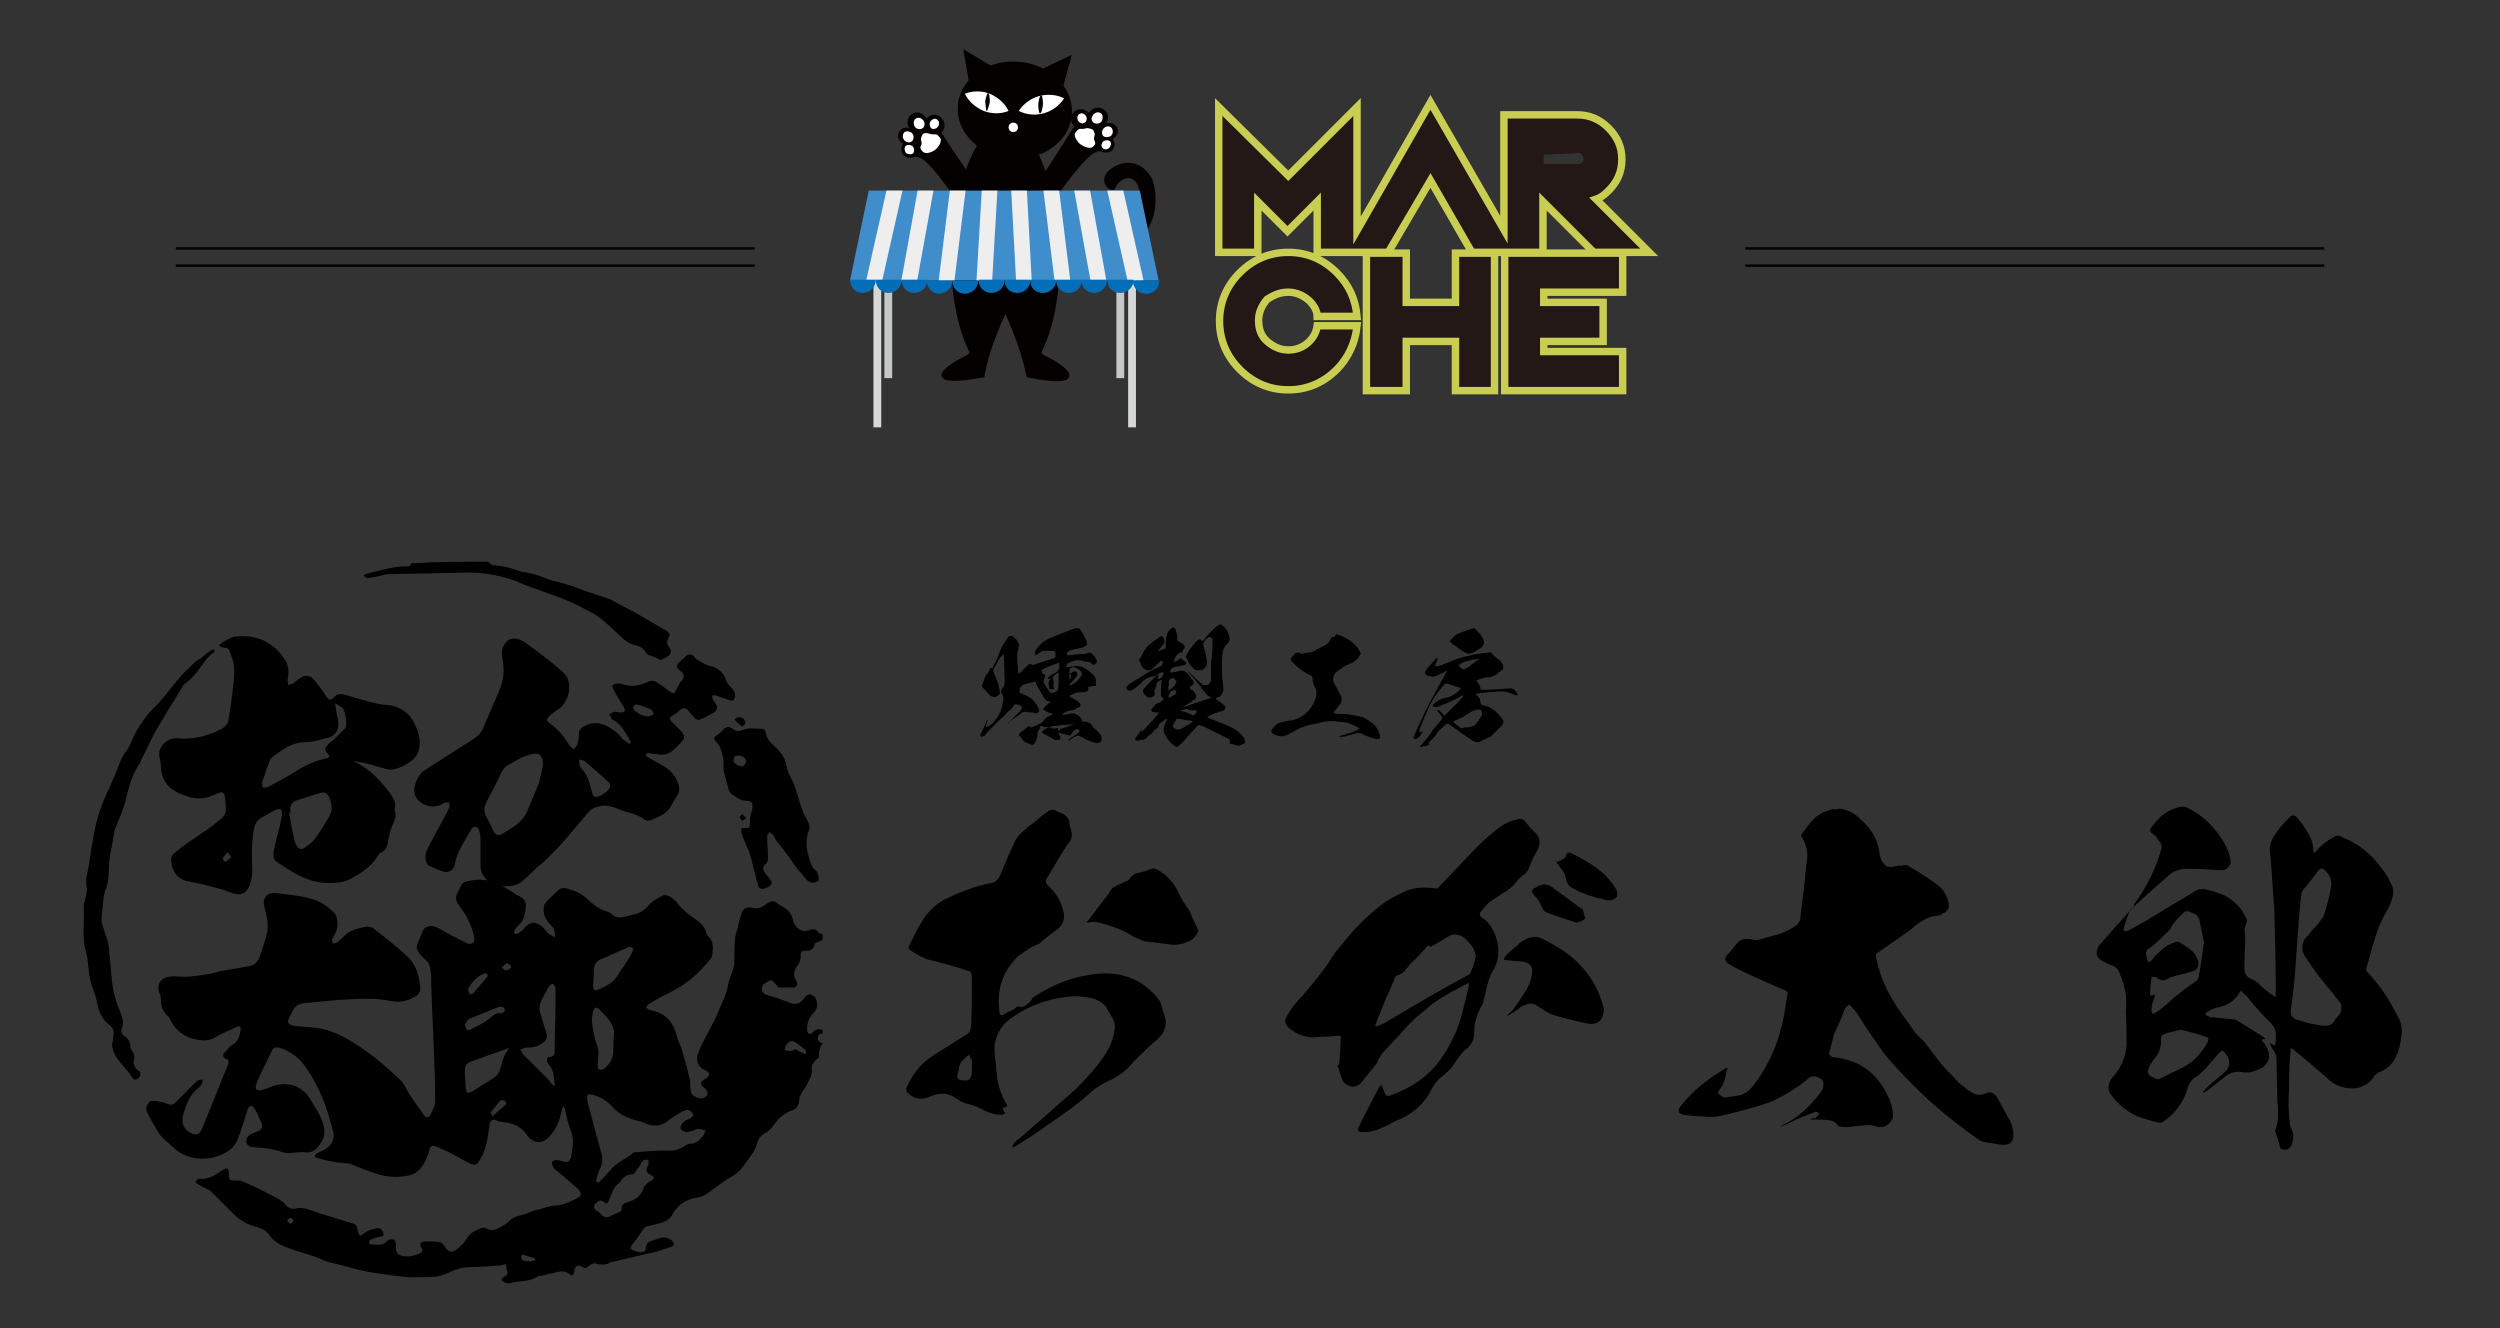 <?xml version="1.0" encoding="utf-8"?>
<!-- Generator: Adobe Illustrator 28.2.0, SVG Export Plug-In . SVG Version: 6.00 Build 0)  -->
<svg version="1.1" id="レイヤー_1" xmlns="http://www.w3.org/2000/svg" xmlns:xlink="http://www.w3.org/1999/xlink" x="0px"
	 y="0px" viewBox="0 0 320 170" style="enable-background:new 0 0 320 170;" xml:space="preserve">
<rect x="0" y="0" width="320" height="170" fill="#333333" stroke="none"/>
<style type="text/css">
	.st0{fill:#A7B4CE;}
	.st1{fill:#4A6E9A;}
	.st2{fill:none;stroke:#001F00;stroke-linecap:round;stroke-linejoin:round;stroke-miterlimit:10;}
	.st3{fill:none;stroke:#000000;stroke-width:0.31;stroke-miterlimit:10;}
	.st4{fill:#040000;}
	.st5{fill:#FFFFFF;}
	.st6{fill:#040000;stroke:#040000;stroke-width:0.437;}
	.st7{fill:#231815;}
	.st8{fill:none;stroke:#C9CE52;stroke-width:0.95;stroke-miterlimit:10;}
	.st9{fill:#D6D7D7;}
	.st10{fill:#C6C7C7;}
	.st11{fill:#408DCC;}
	.st12{clip-path:url(#SVGID_00000183954432312411350830000004113115485429349821_);}
	.st13{fill:#EEEEEF;}
	.st14{fill:#036EB7;}
</style>
<g>
	<path class="st0" d="M97.6-645.2c0.9-0.1,9-4.2,5.9,0.7c6.8-1.3,9.5,1.3,12.8-3.5c5.5,2.3,3.3,1.7,10.9,9.8
		c1.1,1.8,0.5,3.2,7.9-1.1c-2.5,5.4,1.7,4.3,8.9,14.4c5.3,3.5,49.8,9.2,48.7,10.7c-6.6-3.9-24.7-7.1-28.7,1.9
		c8.4-10.5,6.9-1.1,1.8-8.1c-1.1,2.8-22.3,4.4-24.2,0c-2.2-5.9-25.8,1.4-29.1,1.6c-8.5,0.8-12.9-7-14.7,1.9
		c-7.1-5.6-18.8-1.5-19,0.2c-4.5-2.9-25-6.2-23.9-2.2c-14.1-10.8-27.5-4.9-42.7-7.3c-1.4,2-18.3,4.9-27.5,4
		c-2.5,1.6-8.6-7.9-12.6-8.2c-12.2,2.2-38.1,13.1-43.3,4.4c-9.8,6.3-68.1,9.1-82.6,12.4c-4.3,3.5-15.9,4.2-34.7,0.2
		c0.7-1.2-100.5-2.9-96.5,0c0.5-1.7,32.5-3.4,43.8-6.9c-1.8,4.4,33.9-2.4,46.6-3.6c17.6,0.5,54.1-7,54.4-6.4c9.5,4,18.4-0.8,21.5-6
		c-3.4-4.1,7.7,5.3,11.5,2.7c-2.8-1.1,1.2,0.5,5.2-5.3c8.1-6.8,13.8-1.4,20.7-8.8c8.8,9.5,11,4.6,14.6,8.9c-2.5-3.8-0.9,3-1.9-2.1
		c6,4,4.2-2.1,11.4-8.6c8.7,1.4,22.3-1.1,24.8-2.3c9.2,5.1,20.1,1.6,28.7,8.2c-0.9-5.7,5.7-2.7,11.9-7.5c6.2-1,24.7-9.2,28-16.9
		c3.4-0.2,4.4-1.7,13.6,8.3c-2.1-1.5,3.7,6.2,5.8,2.6c7.5,8.1,14.7,3.9,14,7.8C71.6-657.9,95.9-651.4,97.6-645.2z"/>
	<path class="st1" d="M110-643c2.4-2.9-1.5-8.3,8.5-1.7c-0.8-0.9,0,8.5,2.3,3.3c1.5,0.2,1-6.3,5.3-2.4c6.1,8.7,11.2,4.8,14,4.6
		c0.4,7.9,4,13.6,11.9,18.4c5.6,5.7,42.4,10,44.3,3.8c-0.6,2.5-22.6-0.8-23,3c-1.8-2.8,3.9-6.5,3.1-3.2c1.4-2.3-22.4,1.8-27.6-0.8
		c-7.9-0.4-26.7-5.6-33.4-6.8c-3.7,6.1-3.7,4.3-11.6,4.6c-8.9,2.3-12.5-0.2-22.3,3.3c-7.4-0.5-22.4,1-29.6-6
		c2.2,4.4-15.9-0.8-24.6-0.9c-16,5.3-31.5,7-38.9-0.4c-2,1.4-3.7,6.1-14.4,3.8c-9.6-2-40.2,0.2-38.6,1.3c-8.7-1.9-64.3,1.9-78.7,4.6
		c-10,2.8-21.5,6.2-42,0.8c-1-1.2-93,2.7-93.9,2.1c-2.2,3.3,29.9-4.8,44,1.2c3.8-5.5,32-8.3,49.5-6.4c14.2-5.9,45.7-7.3,57-8
		c5.8,1.3,9.4-7,15.4-3.5c4.3-1.2,7.1-0.5,9.9-3.7c-4.4-2.1,8.9-7.5,10.9-6.6c-0.6,1.7,14.6-0.1,16.7,0.1c0.7-6.3,11.3,2.3,9.7-0.5
		c0.4,7.3,6.4,0,7.7,4.7c0-0.1,2.5-8.4,8.7-4.2c0.7-5.7,24-1.8,27.6-11.8c4.1,4.2,14.4,8.6,16.2,10.9c9-1.5,16.6-7.6,15.4-12.7
		c11,7.7,28.5-11.6,27.3-13.1c11.4,2.8,12.7,2.4,18.7,2.4c-3.2,8.4,3.4,9,6.6,14.9c5.8,3.2,10.4-1.5,13.7,1.8
		C80.7-654.4,102.2-648.5,110-643z"/>
</g>
<g>
	<g>
		<path class="st2" d="M-65-987.4c0,0-1.1,124.6-48.8,157.7c0,0-107.2,32.7-158.3,32.7"/>
		<path class="st2" d="M-64.7-987.5c0,0-1.8,125.8-39.5,159.4c0,0-85.6,34.7-126.6,35.7"/>
		<path class="st2" d="M-64.5-987.5c0,0-2.5,127.1-30.2,161.2c0,0-63.9,36.8-94.9,38.7"/>
		<path class="st2" d="M-64.2-987.5c0,0-3.2,128.3-20.9,163c0,0-42.2,38.9-63.1,41.8"/>
		<path class="st2" d="M-63.9-987.6c0,0-4,129.5-11.7,164.8c0,0-20.5,40.9-31.4,44.8"/>
		<path class="st2" d="M-63.7-987.6c0,0-4.7,130.7-2.4,166.5c0,0,1.1,43,0.3,47.8"/>
		<path class="st2" d="M-63.4-987.6c0,0-5.4,131.9,6.9,168.3c0,0,22.8,45,32,50.8"/>
		<path class="st2" d="M-63.2-987.7c0,0-6.1,133.1,16.2,170.1c0,0,44.5,47.1,63.7,53.9"/>
		<path class="st2" d="M-62.9-987.7c0,0-6.8,134.3,25.4,171.8c0,0,66.2,49.2,95.4,56.9"/>
		<path class="st2" d="M-62.7-987.7c0,0-7.5,135.5,34.7,173.6c0,0,87.8,51.2,127.1,59.9"/>
	</g>
	<path class="st2" d="M84-864.2c0,0-11.4,44.1-104.8,56.9c0,0-12,2.7-30.5,6.8c-3.7,0.8-7.6,1.7-11.8,2.6
		c-31.8,7.8-62.8,16.8-95.8,19.6c-2.5,0.4-5,0.9-7.4,1.3c-34.6,6.3-64.2,10.6-73.5,9"/>
	<path class="st2" d="M84.5-864.1c0,0-7,47.4-84.5,60.8c0,0-4.6,1.2-12.4,3.1c-2.6,0.6-5.5,1.4-8.8,2.2c-7.8,1.9-14.8,3.9-22.6,5.4
		c-2.1,0.5-4.3,1-6.5,1.5c-2.1,0.5-4.3,1-6.4,1.5c-2.2,0.5-4.4,1-6.6,1.6c-36.6,9.9-72.6,26.9-111.2,22.3c-4.9,0.4-8.6,0.5-10.6,0.1
		"/>
	<path class="st2" d="M85-864c0,0-2.5,50.7-64.1,64.8c0,0-2.9,0.8-7.8,2.2c-2.5,0.7-5.5,1.5-8.9,2.5c-17.4,5.6-34.6,10.4-52.4,14.6
		c-3,0.7-5.9,1.4-8.9,2.1c-30.8,2.8-57.8,28.8-87.9,26.7"/>
	<path class="st2" d="M85.5-864c0,0,1.9,53.9-43.8,68.8c0,0-3.2,1-8.5,2.8c-2.7,1-5.4,2.1-8.1,3c-2.7,1-5.4,1.9-8.1,2.9
		c-21.7,5.2-42.4,16-64.2,21.9c-3.1,0.8-6.2,1.6-9.4,2.2c-7.4,2.4-53.3,20.6-60.3,22.6"/>
	<path class="st2" d="M86-863.9c0,0,6.3,57.2-23.4,72.8c0,0-3.5,1.4-9.1,3.7c-6.3,2.1-12.5,4.7-18.7,7.4c-3.1,1.4-6.1,2.8-9.2,4.3
		C4.1-765-16.9-755-37.6-745.2"/>
	<path class="st2" d="M86.5-863.8c0,0,5.1,28.6,3.8,51.7c-0.1,2.1-0.3,4.2-0.5,6.2c-0.2,3.5-0.8,6.6-2,9.5c-1.1,2.9-2.7,5.4-4.6,7.7
		c-4.1,5.6-10.1,7.6-15,10.3c-2.2,1.2-4.5,2.4-6.9,3.7c-6.6,3.8-13.4,7.5-19.9,11.5c-2.2,1.4-4.3,2.8-6.4,4.2
		c-4.9,2.8-7.9,6.8-12.9,9.8c1,0-32.6,19-31.7,19.4"/>
	<path class="st2" d="M87-863.8c0,0,7.2,30.1,12.3,54.5c0.5,2.2,0.9,4.4,1.3,6.5c1.7,3.5,2.7,6.7,3.1,9.7c0.1,2.8-0.2,5.6-0.7,8.2
		c-0.5,2.7-1.2,5.3-2.1,7.9c-8.8,20.9-22.8,42.9-11.4,66.8"/>
	<path class="st2" d="M87.5-863.7c0,0,9.6,32.9,21.5,58.6c1.7,3.7,3.5,7.3,5.3,10.6c2.5,1.9,4.3,3.9,5.8,6.1
		c1.4,2.2,2.5,4.5,3.2,6.9c4.8,13.4,31.8,59.1,43.8,68.1"/>
	<path class="st2" d="M88-863.7c0,0,13.5,39.6,34.6,67.1c1.4,1.8,2.9,3.6,4.3,5.4c4.2,4.1,7.2,8.1,12.6,11.6
		c2.2,1.8,4.5,3.5,6.6,5.4s4.1,3.9,5.8,6.1c2,2,4.4,4.2,7.4,6.3c8.8,6.6,43.3,31.1,60.4,30.5"/>
	<path class="st2" d="M88.5-863.6c0,0,28.4,73.6,78.3,92.6c0,0,64.1,38,106,37.2"/>
	<path class="st2" d="M89-863.5c0,0,32.9,76.9,98.6,96.6c0,0,81.1,29.5,130.6,29.1"/>
	<path class="st2" d="M89.5-863.5c0,0,37.3,80.2,119,100.6c0,0,97,20.4,154.2,20.4"/>
	<path class="st2" d="M149.2-900.3c0,0-22.4,42.4-55.6,32.2"/>
	<path class="st2" d="M148.3-900.5c0,0-27.6,39.2-54.7,31.6"/>
	<path class="st2" d="M147.4-900.8c0,0-32.9,36-53.8,30.9"/>
	<path class="st2" d="M146.5-901c0,0-38.1,32.8-53,30.3"/>
	<path class="st2" d="M145.7-901.3c0,0-43.4,29.6-52.1,29.6"/>
	<g>
		<path class="st2" d="M-73.3-908.3c4.4,2.2,8.4,2.2,12.4,0"/>
		<path class="st2" d="M-75.2-899c5.3,2.9,10.3,1.9,15.7,0.5"/>
		<path class="st2" d="M-76.9-889.7c5,4.6,13,4.6,18.6,1"/>
		<path class="st2" d="M-79-880.5c7.1,3.4,15.1,4.4,22.1,1.6"/>
		<path class="st2" d="M-81.8-871.3c7.9,5.2,17.9,5.2,26.9,2.2"/>
		<path class="st2" d="M-85.9-862.3c9.9,6.2,21.9,7.2,33.4,2.9"/>
		<path class="st2" d="M-90.8-853.3c2.2,1.6,4.6,2.7,7.1,3.6c2.5,0.9,5,1.5,7.7,1.8c9.2,0.8,18.2,1.8,26.7-1.8"/>
	</g>
	<g>
		<path class="st2" d="M-91.5-841.1c6,2.2,12,3.2,18.3,3.6c2.1,0.1,4.2,0.2,6.3,0.2c5.9,0.2,12.9,0.2,18.9-2.2"/>
		<path class="st2" d="M-111.7-828.7c9.9,3.1,20.3,2.7,30.6,2.4c2.6-0.1,5.2-0.2,7.7-0.2c10.5-0.6,21.5,1.4,32.7-0.3"/>
		<path class="st2" d="M-134.5-818.7c18.9,4.1,38.8,1.5,58.7,2.5c2.8,0.1,5.7,0.4,8.5,0.7c11.4,0.5,22.4,2.5,33.4,1.2"/>
		<path class="st2" d="M-168.2-812.4c2.8,0.3,5.6,0.6,8.4,0.8c27,4.1,54.8,6.1,82.2,6.6c3,0.1,6.1,0.1,9.1,0.1
			c15.7-1.3,30.7,3.7,46.4,1.7"/>
		<path class="st2" d="M-204.9-806.8c12,2.7,25,3.7,37.1,4.8c3.3,0.3,6.6,0.6,10,0.9c3.3,0.3,6.7,0.6,10,0.8c3.3,0.3,6.7,0.5,10,0.8
			c17.9,1.4,36.9,3.4,55,5c2.4,0.1,4.6,0.2,6.7,0.3s4.2,0.1,6,0.1c2.4,0,4.8,0,7.1,0.1c20-1.1,41,3.9,60.6,0.2"/>
		<path class="st2" d="M-234-799c19.1,3.9,37.1,2.9,55.6,6.6c2.9,0.4,5.8,0.7,8.7,1c17.3,1.9,34.6,3,51.7,5.1c3,0.3,6,0.5,8.9,0.8
			c14.6,1.3,27.8,2.1,37.7,2.2c2.3,0,4.6,0,6.9,0.1c2.3,0,4.6,0,6.8,0c25.7,0.1,50.7,2.1,77-1.5"/>
	</g>
	<g>
		<path class="st2" d="M66-834.9c2.8,0.2,5.5,0.5,8.1,0.8c2.7,0.3,5.3,0.5,8,0.7c4,0.2,7.7,0.2,11.5,0s7.6-0.6,11.8-1.5"/>
		<path class="st2" d="M51.8-828.4c8.5,1.8,16.9,3.5,25.5,4.5c2.1,0.2,4.3,0.5,6.4,0.6c2.8,0,5.6,0.1,8.3,0s5.4-0.1,8-0.2
			c5.1-1.7,11.1,0.3,15.6-1.8"/>
		<path class="st2" d="M37.7-821.4c12.2,3.5,24.3,6.5,36.4,8c3,0.4,6,0.7,9,0.8c4.3-0.2,8.7-0.1,13,0c2.2,0,4.3,0.1,6.4,0.1
			c2.8,0.2,5.7-0.2,8.6-0.7s5.9-1.2,8.8-1.5"/>
		<path class="st2" d="M21.5-815.9c16.2,6.6,33.2,11.7,50.9,13.5c3,0.3,5.9,0.5,8.9,0.6c2.6-0.1,5.3-0.1,8-0.1s5.4,0,8.1,0
			c2.4,0.2,4.8,0.2,7.2,0.1c2.4-0.1,4.7-0.3,7.1-0.6c5.5-0.7,9.5-1.7,14.1-2.1"/>
		<path class="st2" d="M3-812.3c23.1,12.2,48.1,18.2,73.5,20.8c3.9,0.3,7.9,0.4,12,0.5c2.3,0,4.5,0,6.8-0.1c2.3,0,4.5-0.1,6.8-0.1
			c2.2,0,4.4,0,6.5,0c9.6,0.2,18.6-1.8,28.9-3.3"/>
		<path class="st2" d="M-14.2-808.4c5.4,3.1,10.9,5.8,16.5,8.3c2.8,1.2,5.6,2.4,8.5,3.5c14.2,4.5,27.2,10.5,42.6,12.8
			c2.3,0.5,4.7,0.9,7.1,1.3c4.7,0.8,9.5,1.3,14.3,1.6c2.4,0.2,4.9,0.3,7.4,0.4c2.5,0.1,5.1,0.1,7.7,0.2c2.2,0,4.4,0,6.6,0
			s4.4-0.1,6.6-0.1c3.3-0.3,6.7-0.5,10.1-0.8c14.9-1.8,29.9-1.8,44.8-2.2"/>
		<path class="st2" d="M-30.6-803.7c16.7,10.6,34.7,16.6,53.3,23.3c3.2,1,6.4,2,9.6,2.9c13.1,3.6,26.9,6.4,40.7,7.3
			c5.6,0.4,11.5,0.6,17.6,0.6c3,0,6.1,0,9.2,0c2.7,0,5.4-0.1,8.1-0.2c3.3-0.2,6.5-0.3,9.8-0.5c22.3-1.8,44.3-1.8,66.3-2.9"/>
		<path class="st2" d="M-49.2-799.6c15.3,9.5,30.3,15.5,46.2,22.2c2.2,0.8,4.4,1.7,6.7,2.5c20.5,7.4,44.3,13.8,67.7,15.3
			c12.4,0.8,26,0.9,39.7,0.4c2.7-0.1,5.5-0.2,8.3-0.3c3-0.4,5.9-0.7,8.9-1c26.8-3.6,52.8-1.6,79.6-3.3"/>
		<path class="st2" d="M-70.9-796.7c18,10.6,36,19.6,55.3,26.7c2.1,0.8,4.2,1.6,6.4,2.4c23.7,8.9,51.6,16.7,79,18.5
			c19.9,1.3,42.5,0.8,64.6-0.6c3.2-0.2,6.3-0.4,9.4-0.7c17.4-1.9,33.4-2.9,50.7-3.7c2.9-0.3,5.9-0.5,8.8-0.6
			c8.8-0.3,17.8-0.1,26.5-1.4"/>
		<path class="st2" d="M-89.7-792.5c18.8,9.4,35.8,20.4,55.7,27.6c1.9,0.8,3.9,1.6,5.9,2.4c28,11.3,62.5,21.9,96.2,24.1
			c27.8,1.8,60.3,0.4,90.5-2.1c2.3-0.2,4.6-0.4,6.9-0.6c9.2-0.9,18.4-1.6,27.6-2.4c3.1-0.3,6.2-0.5,9.2-0.8
			c16.8-1.8,33.8-0.8,50.4-5.2"/>
	</g>
	<path class="st2" d="M104.8-875.6c0,0,6,7.1,10.6,7.6"/>
	<path class="st2" d="M116.2-881.9c0,0,6.3,7.6,10.3,7.6"/>
	<path class="st2" d="M129-890c0,0,3.5,7.1,7.9,6.8"/>
	<path class="st2" d="M123.5-886.8c0,0,5.2,9,7.9,9"/>
	<path class="st2" d="M111-879.2c0,0,7.1,7.1,10.6,7.6"/>
</g>
<g>
	<g>
		<line class="st3" x1="22.5" y1="34" x2="96.6" y2="34"/>
		<line class="st3" x1="22.5" y1="31.8" x2="96.6" y2="31.8"/>
	</g>
	<g>
		<line class="st3" x1="223.4" y1="34" x2="297.5" y2="34"/>
		<line class="st3" x1="223.4" y1="31.8" x2="297.5" y2="31.8"/>
	</g>
	<g>
		<path class="st4" d="M140.3,19.5c0.1-0.1,0.5-0.2,0.7-0.1c0.4,0.2,1,0.2,1.4-0.2c0.3-0.4,0.4-1,0-1.4c0.2-0.1,0.3-0.2,0.4-0.3
			c0.4-0.5,0.4-1.1-0.1-1.5c-0.3-0.3-0.7-0.3-1.1-0.2c0.4-0.5,0.3-1.3-0.2-1.7c-0.5-0.5-1.3-0.4-1.8,0.1c-0.1,0.1-0.2,0.2-0.2,0.3
			c-0.1-0.1-0.1-0.2-0.2-0.2c-0.5-0.5-1.3-0.4-1.8,0.1c-0.4,0.5-0.4,1.2,0,1.7c0.1,0.1,0.1,0.2,0,0.2c0,0-0.5,0.9-7.3,11.4l2.5,1.3
			C139.1,19.2,140.3,19.5,140.3,19.5z"/>
		<path class="st5" d="M141.1,15.3c0.1-0.4,0-0.8-0.4-0.9c-0.3-0.1-0.7,0.1-0.9,0.5s0,0.8,0.4,0.9S141,15.7,141.1,15.3z"/>
		<path class="st5" d="M142.2,17.4c0.3-0.3,0.3-0.7,0.1-1s-0.7-0.3-1,0s-0.3,0.7-0.1,1C141.4,17.6,141.9,17.6,142.2,17.4z"/>
		<path class="st5" d="M142,18.9c0.2-0.2,0.3-0.6,0.1-0.8c-0.2-0.2-0.6-0.2-0.9,0c-0.2,0.2-0.3,0.6-0.1,0.8
			C141.3,19.2,141.7,19.2,142,18.9z"/>
		<path class="st5" d="M139.1,15.2c0-0.3-0.2-0.6-0.6-0.7c-0.3,0-0.6,0.2-0.6,0.6c0,0.3,0.2,0.6,0.6,0.7
			C138.8,15.8,139.1,15.6,139.1,15.2z"/>
		<path class="st5" d="M138.2,18.4c0.5,0.4,1.3,0.7,1.7,0.4c0.4-0.4,0.3-0.5,0.2-0.8c-0.1-0.2-0.1-0.3,0-0.6
			c0.1-0.3-0.1-0.6-0.2-0.8c-0.2-0.1-0.5-0.2-0.8-0.2c-0.3,0.1-0.4,0.1-0.6,0.1c-0.2,0-0.4-0.1-0.7,0.3
			C137.3,17.2,137.7,17.9,138.2,18.4z"/>
		<polygon class="st4" points="124.2,11.5 123.3,6.3 127.8,9 		"/>
		<polygon class="st4" points="135.8,12.1 137.2,7 132.4,9.3 		"/>
		<path class="st4" d="M122.6,13.7c-0.2,3.4,3,6.4,7,6.6c4.1,0.2,7.5-2.4,7.6-5.8c0.2-3.4-3-6.4-7-6.6
			C126.2,7.6,122.7,10.3,122.6,13.7z"/>
		<path class="st5" d="M123.5,12c0.5,1,1.3,1.7,2.4,2.2c1.1,0.4,2.2,0.4,3.2,0c-0.5-1-1.3-1.7-2.4-2.2
			C125.7,11.6,124.5,11.6,123.5,12z"/>
		<path class="st4" d="M126.1,13c0.1,0.7,0.1,1.2,0.2,1.2s0.2-0.4,0.4-1.1c0-0.7-0.1-1.2-0.2-1.2S126.2,12.3,126.1,13z"/>
		<path class="st5" d="M136.2,12.6c-0.6,0.9-1.5,1.6-2.6,1.9c-1.1,0.3-2.2,0.2-3.2-0.3c0.6-0.9,1.5-1.6,2.6-1.9
			C134.1,12,135.3,12.1,136.2,12.6z"/>
		<path class="st4" d="M133.5,13.4c-0.1,0.7-0.2,1.1-0.4,1.1c-0.1,0-0.2-0.5-0.2-1.2c0.1-0.7,0.2-1.1,0.4-1.1
			C133.4,12.2,133.5,12.7,133.5,13.4z"/>
		<path class="st5" d="M130.3,16.3c0-0.3-0.2-0.6-0.6-0.6c-0.3,0-0.6,0.2-0.6,0.6c0,0.3,0.2,0.6,0.6,0.6
			C130,16.9,130.3,16.7,130.3,16.3z"/>
		<path class="st4" d="M127.3,30c2.7-1.5,5.5-0.7,5.5-0.7c1,0.1,1.9,0.3,3,0.5c6.1,1.5,10.2,0.4,10.2-4c-0.1-4.4-2.8-3-3.2-1.8
			c-0.4,1.1-2.7-0.9-0.6-2.4c2.2-1.5,4.1-0.6,5.1,1c1.1,1.6,2.3,12.2-11.6,9.3"/>
		<path class="st6" d="M125.7,18c-4.1,6.1-5.1,19.4-1.5,26.8c0.2,0.6,0,0.7-1,1.2c-2.9,1.5-4.5,3.4,2.6,2.1c0.7-4.1,2.9-8.4,2.9-8.4
			s2.1,4.3,2.9,8.4c7.1,1.4,5.5-0.6,2.6-2.1c-1-0.5-1.2-0.6-1-1.2c3.6-7.3,2.6-20.7-1.5-26.8"/>
		<path class="st4" d="M117.7,20.2c-0.1-0.1-0.5-0.2-0.7-0.1c-0.4,0.2-1,0.1-1.4-0.3c-0.3-0.4-0.3-1,0-1.4c-0.2-0.1-0.3-0.2-0.4-0.3
			c-0.4-0.5-0.3-1.1,0.1-1.5c0.3-0.3,0.7-0.3,1.1-0.2c-0.4-0.5-0.3-1.3,0.2-1.7c0.5-0.5,1.3-0.4,1.8,0.2c0.1,0.1,0.2,0.2,0.2,0.3
			c0.1-0.1,0.1-0.2,0.2-0.2c0.5-0.5,1.3-0.4,1.8,0.2c0.4,0.5,0.4,1.2,0,1.7c-0.1,0.1-0.1,0.2,0,0.2c0,0,0.8,1.5,7.7,11.3l-3.1,1.4
			C118.9,19.9,117.7,20.2,117.7,20.2z"/>
		<path class="st5" d="M117,16c-0.1-0.4,0-0.8,0.4-0.9c0.3-0.1,0.7,0.1,0.9,0.5c0.1,0.4,0,0.8-0.4,0.9S117.1,16.4,117,16z"/>
		<path class="st5" d="M115.8,18c-0.3-0.3-0.3-0.7-0.1-1c0.2-0.3,0.7-0.2,1,0c0.3,0.3,0.3,0.7,0.1,1S116.1,18.3,115.8,18z"/>
		<path class="st5" d="M116,19.6c-0.2-0.2-0.3-0.6-0.1-0.9c0.2-0.2,0.6-0.2,0.9,0c0.2,0.2,0.3,0.6,0.1,0.9
			C116.7,19.8,116.3,19.8,116,19.6z"/>
		<path class="st5" d="M119,15.9c0-0.3,0.2-0.6,0.6-0.7c0.3,0,0.6,0.2,0.6,0.6c0,0.3-0.2,0.6-0.6,0.7C119.3,16.6,119,16.3,119,15.9z
			"/>
		<path class="st5" d="M119.8,19.1c-0.5,0.4-1.3,0.7-1.7,0.3s-0.3-0.6-0.2-0.8c0.1-0.2,0.1-0.3,0-0.6c-0.1-0.3,0.1-0.6,0.2-0.8
			s0.5-0.2,0.8-0.1s0.4,0.1,0.6,0.1s0.4-0.1,0.7,0.3C120.7,17.9,120.3,18.6,119.8,19.1z"/>
	</g>
	<g>
		<g>
			<path class="st7" d="M161.1,25.9v6.5h-5V13.7l8.8,8.8l8.8-8.8v18.6h-5v-6.5l-3.8,3.8L161.1,25.9z"/>
			<path class="st7" d="M188.5,32.4l-5.3-9.2l-5.3,9.2h-5.8l11.1-19.3l11.1,19.3H188.5z"/>
			<path class="st7" d="M202,14.7c1.5,0,2.9,0.6,4,1.7s1.7,2.4,1.7,4s-0.6,2.9-1.7,4c-0.5,0.5-1,0.9-1.6,1.1l6.8,6.8h-7.1l-6.5-6.5
				v6.5h-5V14.7H202z M197.6,19.8V21h4.4c0.2,0,0.3-0.1,0.5-0.2c0.2-0.2,0.2-0.2,0.2-0.5c0-0.2-0.1-0.3-0.2-0.5
				c-0.2-0.2-0.2-0.2-0.5-0.2L197.6,19.8L197.6,19.8z"/>
			<path class="st7" d="M168.6,41.9h5.1c-0.2,2.2-1,4-2.6,5.6c-1.7,1.7-3.8,2.6-6.2,2.6s-4.5-0.9-6.2-2.6c-1.7-1.7-2.6-3.8-2.6-6.2
				s0.9-4.5,2.6-6.2c1.7-1.7,3.8-2.6,6.2-2.6s4.5,0.9,6.2,2.6c1.5,1.5,2.4,3.5,2.6,5.6h-5.1c-0.1-0.8-0.5-1.5-1-2
				c-0.7-0.7-1.6-1.1-2.7-1.1c-1,0-1.9,0.4-2.7,1.1c-0.7,0.7-1.1,1.6-1.1,2.7c0,1,0.4,1.9,1.1,2.7c0.7,0.7,1.6,1.1,2.7,1.1
				c1,0,1.9-0.4,2.7-1.1C168.1,43.3,168.4,42.7,168.6,41.9z"/>
			<path class="st7" d="M180,43.7V50h-5.1V32.4h5v6.3h6.3v-6.3h5V50h-5v-6.3H180z"/>
			<path class="st7" d="M207.7,32.4v5h-10.1v1.3h7.6v5h-7.6V45h10.1v5h-15.1V32.4H207.7z"/>
		</g>
		<g>
			<path class="st8" d="M183.1,23.1l5.3,9.2h9.1v-6.5l6.5,6.5h7.1l-6.8-6.8c0.6-0.2,1.1-0.6,1.6-1.1c1.1-1.1,1.7-2.4,1.7-4
				s-0.6-2.9-1.7-4c-1.1-1.1-2.4-1.7-4-1.7h-9.4v14.7l-9.4-16.3l-9.4,16.4V13.7l-8.8,8.8l-8.9-8.8v18.6h5v-6.5l3.8,3.8l3.8-3.8v6.5
				h9.1L183.1,23.1z"/>
			<path class="st8" d="M164.9,37.4c1,0,1.9,0.4,2.7,1.1c0.6,0.6,1,1.3,1,2h5.1c-0.2-2.2-1-4-2.6-5.6c-1.7-1.7-3.8-2.6-6.2-2.6
				s-4.5,0.9-6.2,2.6c-1.7,1.7-2.6,3.8-2.6,6.2s0.9,4.5,2.6,6.2c1.7,1.7,3.8,2.6,6.2,2.6s4.5-0.9,6.2-2.6c1.5-1.5,2.4-3.5,2.6-5.6
				h-5.1c-0.1,0.8-0.5,1.5-1,2c-0.7,0.7-1.6,1.1-2.7,1.1c-1,0-1.9-0.4-2.7-1.1s-1.1-1.6-1.1-2.7c0-1,0.4-1.9,1.1-2.7
				C163,37.8,163.8,37.4,164.9,37.4z"/>
			<polygon class="st8" points="186.3,38.7 180,38.7 180,32.4 174.9,32.4 174.9,50 180,50 180,43.7 186.3,43.7 186.3,50 191.3,50 
				191.3,32.4 186.3,32.4 			"/>
			<polygon class="st8" points="192.6,50 207.7,50 207.7,45 197.6,45 197.6,43.7 205.2,43.7 205.2,38.7 197.6,38.7 197.6,37.4 
				207.7,37.4 207.7,32.4 192.6,32.4 			"/>
		</g>
	</g>
	<g>
		<rect x="111.8" y="34.7" class="st9" width="1" height="20"/>
		<rect x="113.2" y="28.4" class="st10" width="1" height="20"/>
		<rect x="142.9" y="28.4" class="st10" width="1" height="20"/>
		<rect x="144.4" y="34.7" class="st9" width="1" height="20"/>
		<polygon class="st11" points="145.9,24.4 130.9,24.4 126.2,24.4 111.2,24.4 108.8,35.9 126.2,35.9 130.9,35.9 148.3,35.9 		"/>
		<g>
			<g>
				<g>
					<g>
						<g>
							<g>
								<g>
									<g>
										<g>
											<defs>
												<polygon id="SVGID_1_" points="145.9,24.4 130.9,24.4 126.2,24.4 111.2,24.4 108.8,35.9 126.2,35.9 130.9,35.9 
													148.3,35.9 												"/>
											</defs>
											<clipPath id="SVGID_00000057829049349873317470000015713678849376287130_">
												<use xlink:href="#SVGID_1_"  style="overflow:visible;"/>
											</clipPath>
											<g style="clip-path:url(#SVGID_00000057829049349873317470000015713678849376287130_);">
												
													<rect x="106.4" y="29.5" transform="matrix(0.22 -0.976 0.976 0.22 58.472 134.142)" class="st13" width="13.5" height="2"/>
												
													<rect x="110.8" y="29.1" transform="matrix(0.178 -0.984 0.984 0.178 66.898 140.385)" class="st13" width="13.4" height="2"/>
												
													<rect x="115.2" y="29.2" transform="matrix(0.123 -0.993 0.993 0.123 76.894 147.473)" class="st13" width="13.3" height="2"/>
												
													<rect x="143" y="23.5" transform="matrix(0.976 -0.22 0.22 0.976 -3.127 32.391)" class="st13" width="2" height="13.5"/>
												
													<rect x="138.6" y="23.6" transform="matrix(0.984 -0.178 0.178 0.984 -3.166 25.391)" class="st13" width="2" height="13.4"/>
												
													<rect x="134.2" y="23.6" transform="matrix(0.993 -0.123 0.123 0.993 -2.689 16.804)" class="st13" width="2" height="13.3"/>
												
													<rect x="119.8" y="29.3" transform="matrix(5.818010e-02 -0.998 0.998 5.818010e-02 88.726 154.708)" class="st13" width="13.2" height="2"/>
												
													<rect x="129.7" y="23.7" transform="matrix(0.999 -5.371094e-02 5.371094e-02 0.999 -1.439 7.064)" class="st13" width="2" height="13.2"/>
											</g>
										</g>
									</g>
								</g>
							</g>
						</g>
					</g>
				</g>
			</g>
		</g>
		<g>
			<path class="st14" d="M110.4,37.5c0.9,0,1.7-0.7,1.7-1.7h-3.3C108.8,36.8,109.5,37.5,110.4,37.5z"/>
			<path class="st14" d="M113.7,37.5c0.9,0,1.7-0.7,1.7-1.7h-3.3C112.1,36.8,112.8,37.5,113.7,37.5z"/>
			<path class="st14" d="M117,37.5c0.9,0,1.7-0.7,1.7-1.7h-3.3C115.4,36.8,116.1,37.5,117,37.5z"/>
			<path class="st14" d="M121.9,35.9h-3.3c0,0.9,0.7,1.7,1.7,1.7C121.2,37.5,121.9,36.8,121.9,35.9c0,1,0.7,1.7,1.6,1.7
				s1.7-0.7,1.7-1.7H121.9L121.9,35.9z"/>
			<path class="st14" d="M126.9,37.5c0.9,0,1.7-0.7,1.7-1.7h-3.3C125.2,36.8,126,37.5,126.9,37.5z"/>
			<path class="st14" d="M130.2,37.5c0.9,0,1.7-0.7,1.7-1.7h-3.3C128.5,36.8,129.3,37.5,130.2,37.5z"/>
			<path class="st14" d="M133.5,37.5c0.9,0,1.7-0.7,1.7-1.7h-3.3C131.8,36.8,132.5,37.5,133.5,37.5z"/>
			<path class="st14" d="M136.8,37.5c0.9,0,1.7-0.7,1.7-1.7h-3.3C135.1,36.8,135.9,37.5,136.8,37.5z"/>
			<path class="st14" d="M140,37.5c0.9,0,1.7-0.7,1.7-1.7h-3.3C138.4,36.8,139.2,37.5,140,37.5z"/>
			<path class="st14" d="M143.4,37.5c0.9,0,1.7-0.7,1.7-1.7h-3.3C141.7,36.8,142.4,37.5,143.4,37.5z"/>
			<path class="st14" d="M145,35.9c0,0.9,0.7,1.7,1.7,1.7s1.7-0.7,1.7-1.7H145z"/>
		</g>
	</g>
</g>
<g>
	<path d="M133.5,93c-0.2,0.1-0.4,0.3-0.5,0.4c-0.2,0.2-0.2,0.4-0.2,0.7c0,0.2-0.1,0.3-0.1,0.5c-0.1,0.1-0.1,0.3-0.2,0.4
		c-0.1,0.3-0.3,0.4-0.5,0.3c-0.3-0.1-0.5-0.2-0.8-0.3c-0.2-0.2-0.4-0.4-0.5-0.6c-0.1-0.1-0.1-0.1-0.2-0.2c-0.1-0.1-0.1-0.2,0-0.3
		c0.1-0.1,0.1-0.2,0.2-0.2l0.9-0.7c0.1-0.1,0.1-0.1,0.2,0c0.1,0.1,0.2,0.1,0.3,0.1c0.4-0.2,0.7-0.3,1.1-0.5c0.1,0,0.1-0.1,0.2-0.1
		c0.1-0.2,0.3-0.4,0.5-0.6s0.5-0.3,0.7-0.4c0.1,0,0.1-0.1,0.2-0.1c-0.1,0-0.1,0-0.2-0.1c-0.2,0-0.4-0.1-0.6-0.2
		c-0.2-0.1-0.3-0.2-0.5-0.3c0.1-0.1,0.2-0.3,0.3-0.4l0.6-0.5l0.1-0.1c-0.1,0-0.1-0.1-0.1-0.1c-0.1,0.1-0.3,0.1-0.4,0
		c-0.1-0.1-0.2-0.2-0.3-0.3c-0.2-0.3-0.4-0.7-0.6-1c-0.2-0.3-0.4-0.6-0.5-1c0-0.2-0.1-0.2-0.3-0.1c-0.4,0.1-0.8,0.2-1.2,0.3
		c-0.2,0.1-0.4,0.2-0.5,0.4c-0.1,0.2-0.1,0.4-0.1,0.6c0,0.1,0.1,0.1,0.1,0.1c0.2,0.1,0.4,0.2,0.7,0.3c0.4,0.2,0.8,0.4,1,0.7
		c0.3,0.3,0.5,0.7,0.7,1.1c0,0.1,0,0.1,0,0.2s-0.1,0.1-0.1,0.2c-0.1,0.1-0.2,0.1-0.3,0.1s-0.2,0-0.3-0.1c-0.3,0-0.7,0-1.1-0.1
		c-0.2,0-0.3,0.1-0.5,0.2c-0.5,0.4-1,0.7-1.5,1.1c-0.1,0.1-0.1,0.1-0.2,0.1c0-0.1,0.1-0.1,0.2-0.1c0.5-0.5,0.9-0.9,1.4-1.4
		c0.3-0.4,0.3-0.6-0.2-0.8c-0.1,0-0.1,0-0.2,0c-0.2-0.1-0.4-0.1-0.5,0.2c-0.2,0.3-0.4,0.5-0.7,0.7c-0.3,0.3-0.6,0.7-1,1
		c-0.6,0.6-1.2,1.2-1.8,1.8c0,0.1-0.1,0.1-0.1,0.2c-0.1,0.1-0.2,0.1-0.3,0.2c-0.1,0-0.2,0-0.3-0.1c0-0.1,0-0.1,0-0.2
		c0.3-0.6,0.6-1.2,0.8-1.8c0-0.1,0.1-0.1,0.1-0.1c0,0.1,0,0.1,0,0.1c-0.1,0.2-0.1,0.4-0.2,0.6c0,0.2,0,0.3,0.2,0.2
		c0.2-0.1,0.4-0.2,0.5-0.3c0.9-0.8,1.4-1.9,1.5-3.1c0.1-0.2,0-0.5-0.1-0.7c-0.2-0.3-0.2-0.5,0-0.8c0.2-0.2,0.3-0.5,0.3-0.9l-0.1-3.3
		c0-0.1,0-0.2-0.1-0.1s-0.3,0.3-0.4,0.4c-0.3,0.5-0.5,0.9-0.8,1.4c-0.1,0.2-0.1,0.3,0,0.5c0.2,0.4,0.3,0.8,0.5,1.2
		c0,0.1,0.1,0.2,0.1,0.3c0.1,0.4,0.1,0.7,0.2,1c0.1,0.1,0,0.2-0.1,0.3c0,0-0.1,0-0.1,0.1c-0.4,0.3-0.8,0.3-1.2-0.1l-0.9-1
		c0-0.1,0-0.1,0-0.2c0.1-0.3,0.2-0.5,0.3-0.8c0.1-0.3,0.2-0.5,0.4-0.7c0.1-0.1,0.1-0.2,0.2-0.3c0-0.1,0.1-0.2,0.1-0.3
		c0.1-0.1,0.1-0.1,0.2-0.1c0.1,0.1,0.2,0,0.2-0.1c0.3-0.6,0.6-1.2,0.8-1.8c0.1-0.2,0.2-0.5,0.3-0.7c0.2-0.4,0.5-0.8,0.7-1.1
		c0-0.1,0.1-0.2,0.2-0.3c0.1-0.1,0.2-0.1,0.3-0.1c0.2,0,0.4,0.1,0.5,0.3c0.2,0.1,0.3,0.3,0.4,0.5c0.1,0.2,0.2,0.4,0.1,0.6
		c0,0.2-0.1,0.4-0.1,0.6c-0.1,0.1-0.1,0.2-0.1,0.4c0,0.8,0.1,1.5,0.1,2.2c0,0.1,0,0.1,0.1,0.2c0.1,0,0.1-0.1,0.2-0.1
		c0.3-0.3,0.6-0.6,0.9-0.9c0.2-0.2,0.4-0.3,0.6-0.1c0.1,0,0.1,0,0.2,0c0.1,0,0.2-0.1,0.3-0.1c0.8-0.3,1.6-0.5,2.4-0.8
		c0.1-0.1,0.1-0.1,0.1-0.2s0-0.2,0-0.3c0-0.3-0.1-0.4-0.4-0.4c-0.4,0-0.8,0-1.1,0c-0.1,0-0.2,0.1-0.3,0.1c-0.2,0.1-0.4,0.3-0.6,0.4
		c-0.1,0.1-0.2,0.1-0.2-0.1c-0.1-0.2,0-0.3,0.1-0.5c0.5-0.8,1.2-1.3,2-1.6c0.8-0.3,1.7-0.7,2.5-1c0.3-0.1,0.5-0.2,0.8-0.2
		c0.1,0,0.2,0,0.3,0.1c0.3,0.4,0.6,0.9,0.8,1.4c0.3,0.5,0.1,0.8-0.5,1c-0.4,0.1-0.9,0.2-1.4,0.3l-0.2,0.1c-0.3,0.1-0.4,0.3-0.3,0.5
		l0.1,0.1c0.7-0.1,1.4-0.2,2.1-0.2c0.1,0,0.3-0.1,0.4-0.1c0.2-0.1,0.4-0.1,0.6,0.1c0.2,0.2,0.4,0.4,0.5,0.7c0.2,0.2,0.1,0.3,0,0.5
		c-0.1,0.1-0.2,0.2-0.4,0.2c-0.1,0-0.1,0-0.1-0.1c-0.2-0.2-0.4-0.3-0.7-0.3s-0.5-0.1-0.8-0.2c-0.2,0-0.4,0-0.5,0
		c-0.4,0.1-0.7,0.2-1.1,0.4c-0.1,0.1-0.2,0.3-0.2,0.5h0.1c0.3,0,0.5-0.1,0.8-0.1c0.4-0.1,0.8-0.1,1.2,0.1s0.7,0.4,1,0.7
		c0.3,0.2,0.5,0.4,0.6,0.7c0.1,0.3,0.1,0.6,0.1,0.9c0,0.1-0.1,0.1-0.1,0.1c-0.3,0-0.5,0.1-0.8,0.1c-0.1,0-0.1,0.1-0.1,0.1
		c0,0.1,0,0.2,0,0.3c0,0.1-0.1,0.2-0.2,0.2c-0.1,0-0.2,0.1-0.3,0.1s-0.2,0-0.3,0c-0.3,0-0.5,0-0.8,0.1s-0.5,0.2-0.7,0.3
		c-0.1,0.1-0.1,0.1,0,0.2c0.2,0.1,0.5,0.3,0.7,0.4s0.3,0.2,0.5,0.4c0.2,0.3,0.1,0.5-0.3,0.6h-0.1c-0.1,0.2-0.3,0.3-0.5,0.3
		s-0.4,0.1-0.6,0.1l-0.6,0.3c-0.1,0.1-0.1,0.1-0.1,0.2c0.1,0,0.1,0,0.2,0c0.3-0.1,0.7-0.1,1-0.2c0.2,0,0.4,0,0.5,0.1
		c0.2,0.1,0.3,0.2,0.5,0.3c0.1,0.1,0.2,0.3,0.3,0.5c0,0.2-0.1,0.4-0.2,0.5c-0.1,0-0.1,0-0.2,0c-0.1,0-0.1,0-0.2,0
		c-0.1,0-0.2,0-0.3,0c-0.6,0-1.1,0.1-1.7,0.1c-0.4,0.1-0.9,0.1-1.3,0.2C134.2,93.1,133.9,93.1,133.5,93c-0.1-0.1-0.3-0.1-0.4,0v0.1
		c0,0.1,0,0.1,0,0.2C133.6,92.9,133.5,93,133.5,93z M134.2,88.3c0,0.1,0.1,0.2,0.2,0.3c0.1,0.1,0.2,0.1,0.3,0.1s0.2-0.1,0.3-0.1
		s0.2-0.1,0.2-0.1c0.1-0.1,0.1-0.1,0.2-0.2c0.1-0.5,0.1-1,0.1-1.5l0,0c0-0.2,0-0.3,0-0.5c0-0.1,0-0.2,0-0.2c-0.1,0-0.2,0.1-0.2,0.1
		c-0.2,0.1-0.3,0.2-0.5,0.4s-0.3,0.2-0.5,0.3c-0.1,0-0.1,0-0.2,0c0-0.1,0-0.1,0.1-0.2c0.2-0.2,0.5-0.4,0.7-0.5
		c0.3-0.1,0.5-0.3,0.6-0.5s0.1-0.5,0.1-0.7c0-0.1-0.1-0.2-0.2-0.1c-0.7,0.2-1.4,0.5-2,0.8l-0.1,0.1c0.1,0.1,0.1,0.2,0.1,0.3
		c0,0.1,0.1,0.2,0.2,0.2c0.1,0,0.1,0,0.2,0.1c0,0.1,0,0.1,0,0.2c-0.3,0.4-0.3,0.8,0,1.1C133.9,87.9,134,88.1,134.2,88.3
		C134.1,88.1,134.1,88.2,134.2,88.3z M140.3,93.4c0.2,0.2,0.4,0.4,0.6,0.7c0.1,0.2,0.1,0.4,0.1,0.6s-0.2,0.3-0.4,0.4
		c-0.2,0-0.4,0-0.6-0.1c-0.2,0-0.4-0.1-0.6-0.2c-0.3-0.1-0.5-0.2-0.8-0.4c-0.1,0-0.1,0-0.1-0.1c-0.1,0-0.1,0-0.2,0
		c0,0-0.1-0.1,0-0.1c-0.2,0-0.3,0-0.5,0c-0.3,0.1-0.6,0.3-0.8,0.5c-0.1,0-0.2,0.1-0.3,0.1c0.1-0.1,0.1-0.2,0.3-0.3
		c0.4-0.3,0.8-0.5,1.1-0.8c0.1-0.1,0.1-0.2,0-0.3c-0.2-0.1-0.4-0.1-0.6,0.1c-0.1,0.1-0.2,0.3-0.3,0.4c-0.1,0.2-0.3,0.3-0.5,0.2
		c-0.4-0.1-0.7-0.2-1.1-0.3c-0.1,0-0.1,0-0.1,0v0.1c0.1,0.1,0.2,0.3,0.2,0.4c0.1,0.3,0,0.4-0.3,0.4c-0.1,0-0.2,0-0.3,0
		c-0.2-0.1-0.4-0.1-0.6-0.3c-0.4-0.2-0.7-0.4-1.1-0.6c0-0.1,0-0.1,0-0.2c0.2-0.2,0.5-0.4,0.8-0.5c0.1,0,0.2,0,0.3,0
		c0.2,0.2,0.5,0.2,0.7,0.1s0.3,0,0.2,0.2v0.1h0.1c0.1-0.1,0.2-0.1,0.3-0.2c0.5-0.2,0.9-0.3,1.4-0.5c0.4-0.2,0.8-0.3,1.2-0.4
		c0.5-0.1,0.9,0,1.3,0.3C139.8,93,140,93.2,140.3,93.4z M134.9,88.1c0.1,0.2,0,0.2-0.1,0.1c-0.1,0-0.1,0-0.2,0
		c-0.1,0.1-0.1,0.1-0.2,0c-0.1,0-0.1-0.1-0.1-0.2c0-0.2-0.1-0.4-0.1-0.6c0.1-0.2,0.2-0.5,0.3-0.6s0.1-0.1,0.2-0.1
		c0,0.1,0.1,0.1,0.1,0.1c0,0.1,0,0.3,0.1,0.5l0,0C134.8,87.6,134.8,87.8,134.9,88.1z M136.9,87.7h0.2c0.6-0.3,1.1-0.8,1.4-1.4v-0.1
		c-0.1-0.2-0.2-0.4-0.4-0.5s-0.4-0.2-0.6-0.3c-0.1,0-0.2,0-0.4,0.1c-0.1,0-0.2,0.1-0.2,0.3c0,0.5,0,0.9,0,1.3v0.1c0,0,0,0,0-0.1
		c0.1-0.1,0.1-0.3,0.2-0.4c0-0.1,0-0.3-0.1-0.4v-0.1c0.2-0.1,0.3-0.2,0.5-0.3c0.2,0,0.3,0.1,0.4,0.3c0,0.1,0,0.3-0.1,0.4
		c-0.3,0.4-0.7,0.8-1,1.1l0,0H136.9z"/>
	<path d="M158.7,95.4c-0.1,0.1-0.3,0.1-0.4,0c-0.3-0.1-0.5-0.1-0.8-0.2l-0.1-0.1c0.1-0.3,0-0.5-0.3-0.6c-1-0.5-2-1-3-1.5
		c-0.2-0.1-0.4-0.1-0.6-0.2c-0.1,0-0.1,0-0.2,0.1c-0.5,0.5-0.9,1-1.4,1.5c-0.2,0.3-0.4,0.5-0.6,0.7c-0.2,0.2-0.4,0.3-0.6,0.5
		c-0.1,0-0.2,0-0.3-0.1c-0.6-0.4-1-0.9-1.3-1.5c-0.2-0.4-0.2-0.9,0-1.3c0.1-0.2,0.2-0.4,0.3-0.6c0-0.1-0.1-0.1-0.1-0.1
		c-0.1,0.1-0.3,0.2-0.4,0.3l-0.3,0.2c-0.2,0.1-0.3,0.3-0.3,0.5c0,0.1-0.1,0.1-0.1,0.1l-0.1,0.1c-0.1,0.1-0.2,0.2-0.3,0.2
		c-0.1,0.1-0.2,0.2-0.2,0.3c-0.1,0.1-0.2,0.2-0.3,0.3c-0.2,0.1-0.4,0.2-0.5,0.4c-0.2,0.2-0.4,0.3-0.6,0.3c-0.2,0-0.5,0.1-0.7,0.1
		s-0.2-0.1-0.2-0.2c0.2-0.4,0.5-0.7,0.7-1.1c0-0.1,0.1-0.1,0.1-0.1v0.3c0.1,0,0.1,0,0.1-0.1c0.2-0.2,0.4-0.3,0.6-0.6
		c0.5-0.5,1-1.1,1.5-1.7l0.1-0.1c-0.1,0-0.1,0-0.2,0c-0.3,0-0.5,0-0.7-0.1c-0.1-0.1-0.2-0.1-0.1-0.3c0.1-0.2,0.3-0.4,0.4-0.5
		c0.1-0.2,0.3-0.3,0.5-0.3c0.1-0.1,0.2-0.1,0.3-0.2s0.3-0.2,0.4-0.3c-0.1-0.1-0.2-0.2-0.3-0.3c-0.1-0.2-0.1-0.3-0.1-0.5
		c0-0.5,0-1,0.1-1.5c0-0.2,0-0.2-0.2-0.1s-0.3,0.2-0.4,0.3c-0.1,0.1-0.1,0.3-0.1,0.5l0,0c-0.2,0.3-0.3,0.6-0.2,0.9
		c0,0.2-0.1,0.3-0.3,0.4s-0.3,0.1-0.5,0.1c-0.3-0.2-0.6-0.4-0.7-0.8c0-0.1,0-0.1,0-0.2c0.5-0.6,1-1.1,1.6-1.7
		c0.1-0.1,0.2-0.2,0.4-0.2c0,0.1-0.1,0.3-0.1,0.4v0.1c0,0,0,0,0.1,0c0,0,0,0,0.1,0c0.1-0.1,0.2-0.1,0.3-0.2s0.1-0.2,0.2-0.3
		c0-0.1,0-0.2,0-0.3l-0.1-0.1c-0.3,0.1-0.6,0.3-0.9,0.5c-0.1,0.1-0.3,0.1-0.5,0.1c-0.5,0.1-1,0.4-1.3,0.8c-0.2,0.2-0.5,0.4-0.7,0.6
		s-0.4,0.3-0.7,0.4c-0.2,0-0.4,0-0.5-0.3c0-0.1,0-0.2,0-0.2c0.2-0.2,0.4-0.4,0.6-0.5c0.4-0.3,0.9-0.5,1.3-0.8
		c0.7-0.5,1.5-0.9,2.4-1.3c0.3-0.2,0.4-0.4,0.3-0.7c-0.1,0-0.1,0-0.2,0c-0.4,0.4-0.8,0.7-1.2,1.1c-0.2,0.1-0.3,0.1-0.5,0.1
		c-0.5-0.1-0.8-0.4-0.9-0.9c0-0.1-0.1-0.1-0.1-0.2c-0.1-0.1-0.1-0.1-0.1-0.2s0-0.1,0.1-0.2s0.1-0.2,0.2-0.3c0.3-0.7,0.7-1.3,1.3-1.7
		c0.3-0.3,0.7-0.5,1.1-0.8c0.2-0.1,0.3-0.1,0.4,0.1c0.2,0.3,0.2,0.7-0.1,1c-0.2,0.2-0.3,0.4-0.5,0.6v0.1h0.1
		c0.2-0.1,0.5-0.2,0.8-0.3c0-0.1,0-0.1,0-0.2c0-0.4,0-0.8,0.1-1.3c0.1-0.6,0.4-1,0.9-1.2c0.1,0,0.1,0.1,0.2,0.1
		c0.2,0.5,0.3,0.9,0.3,1.4c0,0.2,0,0.3,0.2,0.3c0.2,0.1,0.4,0.3,0.6,0.4c0.2,0.2,0.2,0.4,0,0.6l-0.1,0.1c0,0.1,0,0.1,0,0.2
		c-0.1,0.1-0.1,0.1-0.2,0.1c-0.1,0-0.2,0-0.2,0.1c-0.1,0-0.1,0-0.2,0.1c-0.1,0.1-0.2,0.2-0.3,0.3c-0.1,0.2-0.2,0.4-0.2,0.6
		c0,0-0.1,0.1-0.1,0.2c0.1,0,0.1-0.1,0.2-0.1c0.2-0.1,0.4-0.2,0.6-0.4c0.1,0,0.1,0,0.2,0c0.2,0.2,0.4,0.3,0.6,0.5
		c0.1,0.1,0.1,0.2,0,0.2c-0.1,0.1-0.3,0.2-0.5,0.2c-0.3,0.1-0.6,0.1-1,0.2s-0.5,0.3-0.5,0.6c0,0.1,0,0.1,0.1,0.1
		c0.3-0.1,0.7-0.1,1-0.2c0.2-0.1,0.4-0.1,0.6,0c0.2,0,0.4,0.2,0.5,0.3c0.2,0.3,0.5,0.6,0.7,0.9s0.1,0.5-0.2,0.7l-0.1,0.1
		c-0.1,0-0.1,0.1-0.1,0.1c0,0.1,0.1,0.2,0.2,0.3c0.1,0,0.2,0.1,0.3,0.2s0.1,0.2,0.2,0.3c0.1,0.1,0.1,0.2,0.1,0.3s0,0.2-0.1,0.3
		c0,0.1-0.1,0.2-0.2,0.2c-0.1,0-0.2,0.1-0.2,0.1c0,0.1-0.1,0.1-0.2,0.2c-0.3,0.2-0.6,0.3-0.8,0.5l-0.1,0.1h0.1c1-0.4,1.9-0.7,2.9-1
		c0.2-0.1,0.4-0.1,0.6-0.2c-0.3-0.1-0.6-0.3-0.8-0.6c-0.2-0.3-0.5-0.5-0.6-0.8c-0.5-0.6-1-1.2-1.5-1.8c-0.1,0-0.1-0.1-0.1-0.1
		c0.1,0,0.1,0,0.1,0c0.3,0.3,0.6,0.6,0.9,0.9c0.3,0.3,0.6,0.5,0.9,0.8c0.1,0,0.1,0,0.2,0c0.1,0,0.1,0,0.2,0c0.1,0,0.2,0,0.3-0.1
		c0.2-0.2,0.3-0.3,0.3-0.6c0-0.2,0-0.4,0-0.6c0-0.4,0-0.7,0-1.1s0-0.7,0.1-1.1c0.1-0.8,0.1-1.5,0.1-2.3c0-0.1-0.1-0.3-0.2-0.3
		c-0.2-0.1-0.3-0.1-0.4,0c0,0.1,0,0.1-0.1,0.1c-0.2,0.1-0.3,0.3-0.4,0.5c-0.1,0.2-0.1,0.4,0,0.7c0.2,0.6,0.3,1.1,0.4,1.7
		c0,0.1,0,0.3,0,0.4s-0.1,0.3-0.2,0.4c-0.1,0.1-0.2,0.2-0.3,0.3c-0.3,0.1-0.5,0.1-0.8,0.1c-0.1,0-0.3-0.1-0.4-0.2
		c-0.1-0.1-0.2-0.2-0.3-0.3c0,0,0,0-0.1-0.1l-0.3-0.5c-0.1-0.2-0.2-0.4-0.3-0.6c0-0.2,0.1-0.4,0.2-0.5c0.1-0.2,0.2-0.3,0.3-0.5
		c0.2-0.3,0.4-0.5,0.6-0.7c0.1-0.2,0.3-0.4,0.5-0.5s0.3-0.1,0.4,0.1c0,0.1,0.1,0.1,0.2,0c0.5-0.6,1-1.2,1.6-1.7
		c0.1-0.1,0.2-0.2,0.4-0.3c0.1-0.1,0.3-0.1,0.4,0c0.6,0.4,0.9,1,1,1.8c0,0.2-0.1,0.3-0.2,0.5c-0.4,0.3-0.6,0.7-0.7,1.2
		c-0.1,0.6-0.1,1.2-0.1,1.8s0,1.2,0.1,1.8c0,0.4,0.1,0.7,0.1,1.1s-0.2,0.7-0.5,1c-0.1,0-0.2,0-0.3,0.1c-0.1,0-0.1,0-0.2,0.1
		c0.3,0.3,0.6,0.5,0.9,0.7c0.1,0.1,0.2,0.2,0.3,0.3c0.1,0.1,0,0.3,0,0.4c-0.1,0.1-0.2,0.2-0.3,0.2c-0.3,0.1-0.7,0.2-1,0.3
		c-0.2,0.1-0.5,0.2-0.7,0.3l-0.1,0.1c-0.1,0.1-0.1,0.1-0.2,0.1c0.1,0.1,0.1,0.1,0.2,0.1c0.5,0.2,1,0.4,1.5,0.6
		c0.6,0.2,1.2,0.5,1.8,0.8c0.5,0.3,0.9,0.7,1.2,1.1c0.1,0.1,0.1,0.2,0.1,0.3c0,0.1,0.1,0.3,0.1,0.4
		C158.9,95.3,158.9,95.4,158.7,95.4z M149.6,88.4c0.2-0.2,0.4-0.3,0.6-0.5c0.2-0.2,0.3-0.4,0.4-0.6c-0.1-0.2-0.2-0.4-0.4-0.5
		c-0.4,0-0.6,0.2-0.6,0.6v0.4l0,0C149.5,88,149.5,88.2,149.6,88.4L149.6,88.4z M150.5,88.8c0.1,0,0.1-0.1,0.1-0.1l-0.2-0.4h-0.1
		c-0.2,0.1-0.4,0.2-0.5,0.3c-0.1,0.1-0.2,0.3-0.2,0.5v0.2c0,0.1,0,0.1,0,0.1s0.1,0,0.1-0.1C149.9,89.2,150.2,89,150.5,88.8z
		 M152.7,92.3c-0.2,0-0.4-0.1-0.6-0.1c-0.2,0-0.4,0-0.6-0.1c-0.3,0-0.5-0.1-0.8-0.1h-0.1c-0.1,0.2-0.3,0.5-0.4,0.7
		c-0.1,0.2-0.1,0.4,0.1,0.5c0.1,0.1,0.3,0.2,0.5,0.2c0.4-0.1,0.7-0.2,1-0.5C152.1,92.8,152.4,92.6,152.7,92.3L152.7,92.3z M153.2,91
		L153.2,91c-0.3-0.1-0.6-0.1-0.9-0.1c-0.2,0-0.2,0-0.2-0.2l0,0c-0.3,0.1-0.6,0.1-0.9,0.2h-0.1l0.1,0.1c0.5,0.1,0.9,0.3,1.4,0.5
		c0.1,0.1,0.2,0.1,0.3,0s0.1-0.1,0.2-0.2C153.1,91.2,153.2,91.1,153.2,91z"/>
	<path d="M176.6,94.5c0,0.1-0.1,0.1-0.2,0.1c-0.1,0-0.2,0-0.3,0s-0.2-0.1-0.3-0.1s-0.2-0.1-0.3-0.1s-0.2,0-0.3-0.1
		c-0.3-0.1-0.6-0.2-0.9-0.4c-0.3-0.1-0.6-0.1-0.8,0c-0.5,0.1-1,0.3-1.5,0.4c-0.1,0-0.2,0-0.3,0s-0.2,0-0.3,0l0,0l0.1-0.1
		c0.5-0.1,0.9-0.3,1.4-0.4c0.3-0.1,0.6-0.3,0.9-0.4l0.2-0.2c-0.1,0-0.1-0.1-0.2-0.1c-0.4-0.2-0.8-0.4-1.3-0.6
		c-0.6-0.1-1.2-0.1-1.7-0.2c-0.5,0-1,0-1.4,0.1s-0.8,0.2-1.3,0.3c-0.2,0-0.4,0.1-0.6,0.1c-0.5,0.2-0.9,0.3-1.3,0.5l-1.3,0.7
		c-0.5,0.3-1,0.3-1.6,0.1c-0.1-0.1-0.3-0.1-0.4-0.2c-0.2-0.1-0.2-0.3-0.1-0.5c0.2-0.3,0.4-0.5,0.6-0.7c0.1-0.1,0.3-0.1,0.4-0.2
		c0.5-0.1,1.1-0.3,1.6-0.3c1.2-0.3,2.1-1,2.7-2.1c0.1-0.2,0.2-0.5,0.3-0.7c0.1-0.3,0.1-0.5,0.1-0.8c0-0.2,0-0.3-0.1-0.5
		c-0.3-0.4-0.4-0.9-0.4-1.3c0-0.1,0-0.2-0.1-0.3c-1-0.4-1.9-1.1-2.6-1.9c-0.1-0.1-0.1-0.3,0-0.4c0.1-0.2,0.3-0.3,0.4-0.5
		c0.2-0.2,0.5-0.2,0.7-0.1c0.1,0,0.1,0.1,0.2,0.1c0.3-0.1,0.7-0.1,1-0.2c0.4,0,0.7-0.2,1-0.4c0.3-0.1,0.5-0.3,0.8-0.4
		s0.5-0.3,0.7-0.5c0.1-0.1,0.1-0.3,0.2-0.4c0.1-0.1,0.1-0.2,0.2-0.2c0.1-0.1,0.2-0.1,0.3-0.1c0,0,0.1,0,0.1-0.1s0.1-0.2,0.2-0.2
		c0.1,0,0.2,0.1,0.3,0.1c0.4,0.1,0.7,0.3,1.1,0.5s0.7,0.5,1,0.8s0.5,0.6,0.6,0.9c0.1,0.1,0.1,0.2,0,0.3c-0.3,0.6-0.8,1-1.4,1.2
		c-0.2,0.1-0.3,0.1-0.5,0.2c-0.3,0.2-0.7,0.5-1,0.7s-0.4,0.4-0.5,0.7c-0.1,0.3-0.1,0.6,0.1,0.9c0.3,0.5,0.5,1,0.8,1.5
		c0.1,0.2,0.2,0.4,0.1,0.7c0,0.2-0.1,0.4-0.3,0.6l-0.7,0.9v0.1c0.5,0.1,1.1,0.1,1.6,0.1c0.7,0.1,1.4,0.2,2.1,0.4
		c0.3,0.1,0.6,0.3,0.9,0.5c0.3,0.2,0.6,0.4,0.8,0.7C176.6,93.8,176.7,94.1,176.6,94.5z"/>
	<path d="M194.3,88.9c-0.1,0.1-0.2,0.1-0.3,0.1c-0.3-0.1-0.7-0.3-1-0.4c-0.4-0.1-0.8-0.1-1.2-0.1c-0.7,0.1-1.5,0.1-2.2,0.2
		c-0.2,0-0.4,0.1-0.6,0.1h-0.1c0,0.1,0.1,0.1,0.1,0.2c0.2,0.1,0.3,0.3,0.4,0.4c0,0.2,0.1,0.3,0.1,0.5c0,0.1,0.1,0.2,0.1,0.3
		c0.4,0.1,0.8,0.2,1.2,0.4c0.3,0.2,0.6,0.4,0.9,0.7c0.3,0.3,0.5,0.6,0.7,0.9c0.1,0.2,0,0.4-0.1,0.6l-1.5,1.5
		c-0.1,0.1-0.2,0.1-0.3,0.1c-0.2,0.1-0.4,0.2-0.6,0.3c-0.1,0.1-0.3,0.1-0.4,0.2c-0.1,0.1-0.3,0.1-0.5,0.1s-0.3-0.1-0.5-0.2
		c-0.5-0.3-1-0.7-1.5-1c-0.5-0.4-1-0.7-1.5-1.1c-0.1-0.1-0.2-0.1-0.4,0c-0.3,0.3-0.7,0.6-1,0.9c-0.1,0.1-0.1,0.1-0.2,0.3
		c-0.1,0.2-0.2,0.4-0.4,0.5c-0.1,0.2-0.3,0.3-0.5,0.5c0,0.1-0.1,0.1-0.1,0.1c0,0.1,0,0.2,0,0.3c-0.1,0.1-0.3,0.2-0.5,0.2
		s-0.3,0.1-0.5,0.1c-0.1,0-0.1,0-0.2,0c0,0,0-0.1,0.1-0.1l0.7-0.8c0.2-0.3,0.4-0.5,0.6-0.8l0.4-0.6c0.4-0.4,0.7-0.8,1.1-1.3
		c0-0.1,0-0.1,0-0.2c-0.2-0.3-0.4-0.5-0.6-0.8l-0.1-0.1h0.1c0.2,0,0.3,0.1,0.4,0.2c0.1,0.1,0.2,0.2,0.4,0.4c0.1,0.1,0.1,0.1,0.2,0
		c0.6-0.6,1.2-1.2,1.7-1.7c0.2-0.2,0.4-0.5,0.6-0.7V89h-0.1c-0.2,0.1-0.4,0.2-0.5,0.3c-0.3,0.2-0.7,0.3-1,0.5
		c-0.5,0.2-1,0.4-1.5,0.6c-0.2,0.1-0.4,0.1-0.6,0.1c-0.1,0-0.2-0.1-0.2-0.2s0-0.1,0.1-0.2s0.3-0.2,0.4-0.3c0.3-0.2,0.5-0.3,0.8-0.4
		s0.6-0.1,0.8-0.2c0.6-0.2,1.1-0.6,1.4-1c0.1-0.1,0.1-0.2-0.1-0.2c-0.5-0.1-0.9-0.3-1.3-0.4c-0.1,0-0.2-0.1-0.3-0.1s-0.2,0-0.2,0
		c-0.1,0.1-0.1,0.1-0.2,0.2c-0.9,1-1.7,2.2-2.2,3.5c-0.3,0.6-0.5,1.2-0.8,1.9c-0.1,0.2-0.1,0.3-0.1,0.5c0,0.1,0,0.2,0.2,0.1
		c0.1-0.1,0.1-0.1,0.2-0.1c0,0.1,0,0.1-0.1,0.2c-0.1,0.2-0.2,0.3-0.3,0.5c-0.1,0.1-0.3,0.2-0.5,0.3c-0.1,0-0.2,0-0.2-0.1
		c-0.1-0.1-0.1-0.2,0-0.3c0.3-0.7,0.6-1.4,0.9-2c0.3-0.6,0.5-1.1,0.8-1.7c0.4-0.7,0.8-1.5,1.2-2.2c0.4-0.8,0.9-1.6,1.3-2.4
		c0-0.1,0-0.1,0-0.1c-0.1,0-0.1,0-0.1,0.1c-0.5,0.3-1,0.5-1.5,0.7c-0.1,0-0.2,0-0.4,0c-0.1-0.1-0.3-0.1-0.4-0.1s-0.3-0.1-0.3-0.2
		c-0.1-0.1-0.1-0.1-0.1-0.2s0-0.2,0.1-0.3c0.4-0.5,0.9-1,1.3-1.5c0.1,0,0.1-0.1,0.2-0.1c0,0.1,0,0.1,0,0.2c-0.1,0.3-0.2,0.5-0.3,0.7
		c0,0.2,0,0.2,0.2,0.2c0.3-0.1,0.5-0.1,0.7-0.2c0.5-0.2,1-0.4,1.5-0.6c0.4-0.2,0.8-0.3,1.2-0.4c0.8-0.2,1.6-0.4,2.5-0.5
		c0.3,0,0.6-0.1,0.9-0.1c0.1,0,0.1,0,0.2,0.1c0.3,0.3,0.6,0.6,0.9,0.8c0.3,0.2,0.5,0.5,0.6,0.8c0,0.1,0,0.3,0,0.4
		c-0.1,0.1-0.1,0.2-0.3,0.3c-0.2,0.1-0.3,0.2-0.4,0.3c-0.2,0.2-0.5,0.3-0.7,0.4c-0.3,0.1-0.6,0.1-0.8,0.1c-0.4,0.1-0.8,0.2-1.2,0.4
		v0.1c0.3,0.3,0.5,0.6,0.5,1c0.1,0.1,0.1,0.1,0.2,0.1c1.2,0,2.4-0.1,3.6-0.2c0.1,0,0.3,0,0.4,0.1c0.1,0.1,0.2,0.2,0.3,0.3
		C194.1,88.6,194.2,88.7,194.3,88.9C194.3,88.8,194.3,88.9,194.3,88.9z M185.8,82.3c-0.1-0.1-0.1-0.1-0.2-0.2c0-0.1,0-0.1,0.1-0.2
		s0.1-0.1,0.2-0.2c0.1-0.1,0.2-0.2,0.3-0.3c0.2-0.2,0.4-0.3,0.7-0.4c0.6-0.2,1.1-0.4,1.7-0.6h0.1c0.2,0.2,0.4,0.4,0.6,0.6
		c0.2,0.2,0.4,0.5,0.5,0.7c0.2,0.4,0.2,0.8-0.1,1.1l-0.1,0.1c-0.3,0.2-0.5,0.3-0.8,0.5c-0.2,0.1-0.5,0.2-0.8,0.3
		c-0.4-0.1-0.7-0.3-1-0.5s-0.5-0.4-0.8-0.6c-0.1,0-0.2-0.1-0.2-0.1C185.9,82.5,185.8,82.4,185.8,82.3L185.8,82.3z M188.8,90.9
		c-0.2,0.1-0.4,0.1-0.6,0.3c-0.3,0.2-0.7,0.4-1,0.6c-0.3,0.1-0.6,0.3-0.9,0.4c-0.1,0-0.1,0.1-0.2,0.1c0,0.1,0,0.1,0,0.2
		c0.3,0.2,0.6,0.5,0.9,0.7h0.1c0.1,0,0.3-0.1,0.5-0.1s0.4,0,0.7-0.1c0.2,0,0.4-0.1,0.6-0.3c0.3-0.4,0.6-0.8,0.8-1.2
		c0-0.2,0-0.4-0.1-0.6C189.2,90.8,189,90.8,188.8,90.9z M189.4,84.3l0.1-0.1C189.4,84.2,189.4,84.2,189.4,84.3
		c-0.7,0.1-1.3,0.2-1.9,0.4c-0.3,0.1-0.5,0.2-0.7,0.4c-0.1,0-0.1,0.1-0.1,0.1c0.2,0.2,0.4,0.4,0.6,0.5c0.3-0.1,0.5-0.2,0.8-0.4
		C188.5,85,188.9,84.6,189.4,84.3z"/>
</g>
<g>
	<g>
		<path d="M149.2,130.6c0.1,0.6-0.1,1.2-0.4,1.7c-0.4,0.5-0.8,0.9-1.2,1.2c-0.9,0.8-1.7,1.6-2.5,2.4c-0.9,1.1-1.9,1.9-3.1,2.4
			c-0.7,0.3-1.3,0.7-1.9,1.1c-0.5,0.5-1.1,0.9-1.6,1.4c-1.5,1.2-3.1,2.3-4.7,3.4c-1.2,0.9-2.5,1.7-3.8,2.5l-0.4,0.2
			c0-0.2,0.1-0.5,0.2-0.6c2.7-2.3,5.3-4.6,7.9-6.9c1.3-1.3,2.6-2.7,3.6-4.2c0.8-1.1,1.3-2.4,1.4-3.8c0-0.4-0.1-0.7-0.3-1.1
			c-0.2-0.3-0.4-0.7-0.6-1c-0.2-0.5-0.5-0.8-1-1.1c-0.5-0.3-0.9-0.4-1.4-0.5s-1-0.1-1.5-0.2c-2.9,0.1-5.6,0.9-8,2.5
			c-1.5,0.9-2.4,2.2-2.6,3.9v0.7c0.1,1,0.2,2,0.3,3c0.1,1.2,0.5,2.4,1.1,3.5c0.3,0.4,0.3,0.6-0.3,0.7c0,0.1,0,0.2,0,0.3
			c0.1,0.2,0.2,0.3,0.3,0.4c-0.2,0.1-0.3,0.2-0.5,0.2c-0.8,0-1.4-0.2-2.1-0.5c-0.7-0.4-1.4-0.7-2.2-0.9c-0.6-0.1-1-0.4-1.5-0.7
			c-1-0.7-2.1-0.8-3.2-0.3c-1.2,0.6-2.2,0.4-3.1-0.5c-0.1-0.2-0.1-0.3-0.1-0.5c0.8-1.9,2-3.3,3.6-4.3c1.4-0.9,2.9-1.8,4.3-2.7
			c0.2-0.2,0.3-0.5,0.4-0.8c0.1-2.2,0.1-4.5,0.1-6.7c-0.1-0.3-0.2-0.5-0.4-0.5c-1.8-0.6-3.6-1.1-5.3-1.5c-0.8-0.3-1.5-0.7-2.2-1.2
			c-0.2-0.1-0.2-0.2-0.2-0.4c0.4-0.8,0.8-1.6,1.2-2.4c0.3-0.5,0.6-1,0.9-1.5c0.3-0.3,0.5-0.6,0.8-0.9c0.6-0.6,1.3-1.1,2.2-1.5
			c0.8-0.4,1.6-0.7,2.4-1c1-0.4,2.1-0.7,3.2-0.9c0.5-0.1,0.8-0.5,1-0.9c0.6-1.5,1.3-3.1,2-4.6c0.4-0.6,0.8-1,1.3-1.4
			c0.3-0.3,0.6-0.5,0.9-0.7c0.7-0.6,1.4-1.2,2.2-1.7c0.4-0.1,0.7,0,1,0.2c0.4,0.1,0.8,0.3,1.1,0.6c0.3,0.3,0.4,0.6,0.4,1
			c0,0.2,0.1,0.5,0.2,0.7c0.2,0.7,0.1,1.3-0.4,1.8c-1,1.5-1.9,3.1-2.8,4.6c-0.1,0.3,0,0.5,0.2,0.7c1,0.9,1.7,2,2,3.3
			c0.3,1.1-0.1,2-1.1,2.6c-0.7,0.5-1.3,1-2,1.6c-0.3,0.1-0.6,0.3-0.9,0.4c-0.7,0.4-1.2,0.8-1.8,1.2c-1.9,1.9-2.7,4.1-2.4,6.8
			c0,0.2,0,0.4,0.1,0.6c0.1,0.2,0.2,0.2,0.4,0.1c0.2-0.1,0.4-0.2,0.5-0.3c0.2-0.1,0.4-0.2,0.7-0.3c0.2-0.1,0.4-0.3,0.5-0.4
			c0.2-0.1,0.4-0.1,0.7,0c0.2,0,0.4-0.1,0.5-0.2c0.2-0.2,0.4-0.3,0.5-0.4c0.1-0.2,0.3-0.3,0.3-0.5c0.1-0.1,0.2-0.2,0.4-0.3
			c2.6-1.7,5.4-2.7,8.6-2.9c3.1-0.1,5.6,1.1,7.4,3.6C148.7,128.9,149,129.7,149.2,130.6z M124.1,135c-0.2,0.1-0.4,0.2-0.5,0.4
			c-0.4,0.3-0.7,0.6-0.8,1.1s-0.2,0.9-0.3,1.4c0.1,0.1,0.2,0.2,0.3,0.3c0.3,0.1,0.6,0.1,0.9,0.1s0.5-0.2,0.6-0.5s0.1-0.6,0.1-0.9
			v-1.2C124.2,135.4,124.1,135.2,124.1,135z M153.4,119.1c-0.3,0.8-0.8,1.3-1.5,1.5c-0.7,0.3-1.4,0.4-2.1,0.3
			c-0.7-0.1-1.4-0.2-2.2-0.3c-0.4,0-0.7-0.1-1.1-0.1c-0.5-0.2-0.9-0.4-1.4-0.6c-0.6-0.4-1.2-0.7-1.9-1c-1-0.4-2-0.7-3-0.9
			c-0.3,0-0.6,0-0.8,0.1c-0.1,0-0.2,0-0.3-0.1l0.2-0.2l2.6-3.4c0.2-0.3,0.3-0.6,0.6-0.8c0.5-0.3,1.1-0.5,1.6-0.8
			c0.2,0,0.3-0.1,0.4-0.2c0.3-0.5,0.7-0.8,1.3-0.9s1.1-0.3,1.6-0.5c0.3-0.1,0.5,0,0.7,0.1c1.3,0.7,2.2,1.7,2.8,3.1
			c0.4,0.8,0.8,1.4,1.3,2.1C152.6,117.4,153,118.3,153.4,119.1z"/>
		<path d="M191.5,120c0.5,1.6,0.4,3.1-0.6,4.6c-0.3,0.7-0.6,1.5-0.7,2.3c-0.1,0.5-0.3,1-0.4,1.6c-0.7,1.1-1.1,2.3-1.1,3.7
			c0,0.9-0.4,1.7-1.2,2.2c-0.5,0.5-0.8,1-1.2,1.5c-0.5,0.9-1.2,1.5-2,2.1c-0.6,0.6-1,1.2-1.3,1.9c-1,1.7-2.5,2.9-4.4,3.6
			c-0.7,0.4-1.3,0.7-2,1s-1.4,0.4-2.1,0.4c-0.6,0.1-0.8-0.2-0.6-0.6c0.4-0.8,0.7-1.5,1.1-2.2c0.5-1,1-1.9,1.5-2.9l0.3-0.4
			c0,0.2,0.1,0.3,0.2,0.4c0,0.2,0.1,0.4,0.2,0.6c0.1,0.4,0.4,0.6,0.8,0.4c2.6-0.9,4.8-2.4,6.4-4.6c1.3-1.9,2.3-3.9,2.8-6.1
			c0.3-1,0.5-2.2,0.8-3.2c0-0.2,0-0.3,0-0.5c-0.2,0.1-0.3,0.1-0.4,0.2c-1.1,0.6-2.3,1.2-3.4,1.9c-0.9,0.6-1.6,1.2-2.4,1.9
			c-0.7,0.5-1.2,1.1-1.8,1.7c-0.3,0.3-0.6,0.6-0.8,0.9c-0.6,0.6-1.1,1.2-1.7,1.8c-0.4,0.4-0.7,0.8-1,1.3c-0.1,0.2-0.2,0.3-0.2,0.5
			c-0.6,0.8-1.3,1.6-2,2.5c-0.3,0.4-0.7,0.6-1.2,0.6c-0.5-0.1-0.9-0.3-1.2-0.7c-0.3-0.7-0.5-1.4-0.7-2.1h0.2c0.1-1,0.2-2.2,0.2-3.2
			c0.1-0.5-0.1-0.6-0.5-0.5c-1.1,0.1-2.1,0.1-3.1,0.2c-1.3-0.1-2.4-0.6-3.2-1.4c-0.3-0.4-0.4-0.7-0.2-1.1c0.5-1,1.2-1.9,2-2.7
			c1.1-1.3,2.2-2.6,3.2-4c0.4-0.6,0.8-1.2,1.2-1.8c0.2-0.2,0.4-0.5,0.6-0.7c1.3-1.7,2.8-3.3,4.5-4.7c1-0.9,2.2-1.6,3.5-2.2
			c1.2-0.6,2.6-0.7,4-0.5c0.3,0.1,0.5,0,0.6-0.2c1.3-1.4,2.7-2.8,4-4.2c1.2-1.3,2.5-2.5,3.9-3.5c0.7-0.5,1.5-0.8,2.4-1
			c0.3,0,0.5,0.1,0.7,0.3c0.3,0.4,0.6,0.8,1,1.2c0.9,0.7,1.1,1.5,0.6,2.5c-0.4,0.7-0.8,1.4-1,2.1c-0.2,0.5-0.4,0.8-0.8,1.1
			c-0.4,0.3-0.7,0.6-0.9,0.9c-0.5,0.6-1.1,1.1-1.7,1.4c-0.6,0.4-1.2,0.8-1.8,1.2c-0.5,0.5-0.9,1-1.2,1.4c0,0.2,0.1,0.4,0.2,0.5
			C190.4,117.8,191.1,118.8,191.5,120z M188.9,122.4c-0.1-0.5-0.2-0.9-0.5-1.3s-0.6-0.7-0.9-1c-0.4-0.3-0.8-0.5-1.3-0.5
			c-0.3,0-0.5,0.1-0.7,0.2c-0.8,0.5-1.5,0.9-2.2,1.3c-0.1,0.1-0.2,0.1-0.2,0.1c-0.1-0.2-0.2-0.2-0.4-0.1c-0.7,0.8-1.3,1.5-2.1,2.2
			c-0.3,0.4-0.6,0.7-0.8,1c-0.3,0.3-0.7,0.5-1.1,0.6c-0.1,0.1-0.2,0.3-0.2,0.4c-0.4,0.9-0.7,1.7-1.1,2.5c-0.8,2-1.3,3.2-1.4,3.6
			c0.5-0.1,0.9-0.3,1.3-0.5c3.5-2.1,7.1-4.2,10.8-6.2c0.1-0.2,0.2-0.3,0.2-0.4C188.6,123.7,188.8,123,188.9,122.4z M204.9,127.8
			c0.2,0.5,0.3,1,0.4,1.4c-0.1,1.4-0.8,2.1-2.2,1.8c-1.3-0.3-2.7-0.6-4-1c-0.6-0.2-1.1-0.4-1.6-0.8c-0.3-0.2-0.7-0.4-1-0.6
			c-0.4-0.2-0.8-0.2-1.2,0c-0.4,0.1-0.7,0.3-1,0.6c-0.4,0.3-0.8,0.5-1.1,0.7c-0.1,0.1-0.2,0.1-0.3,0.1c0.1-0.1,0.2-0.2,0.2-0.2
			l0.6-0.6c0.5-0.7,1-1.4,1.5-2.2c0.5-0.8,0.8-1.5,0.9-2.4c0.1-0.9-0.2-1.3-1.1-1.5c-0.7-0.1-1.4-0.1-2.2-0.2c-0.1,0-0.3,0-0.3-0.1
			s0.1-0.2,0.1-0.3c0.4-0.5,0.9-0.9,1.4-1.3c0.3-0.3,0.6-0.6,1-0.8c0.8-0.5,1.5-0.6,2.3-0.3c1.4,0.7,2.8,1.5,4,2.5
			C203,124.1,204.2,125.8,204.9,127.8z M196.6,113.6c0.8-0.6,1.6-0.5,2.4,0.2l3.4,2.5l0.2,0.1c0.1,0.4,0.2,0.8,0.3,1.2
			c-0.2,0.2-0.3,0.2-0.5,0.3c-0.2,0.1-0.4,0.1-0.6,0.2c-1.2-0.4-2.5-0.8-3.8-1.3c-0.2-0.1-0.4-0.2-0.5-0.4c-0.1-0.2-0.2-0.4-0.3-0.6
			c-0.2-0.5-0.5-0.9-0.9-1.3C196,114.2,196,113.8,196.6,113.6z M204.5,111.2c1,0.8,1.9,1.7,2.5,2.9v0.6c-0.2,0.3-0.5,0.5-0.8,0.5
			c-0.4,0.1-0.7,0-1-0.1c-0.9-0.2-1.7-0.4-2.6-0.8c-0.4-0.1-0.7-0.3-1.1-0.5c-0.7-0.3-1-0.8-1.1-1.5c-0.1-0.4-0.2-0.7-0.4-0.9
			c-0.3-0.3-0.4-0.5-0.6-0.8c-0.1-0.1-0.2-0.2-0.2-0.3c0.2,0,0.3,0,0.4-0.1c0.3-0.1,0.6-0.3,0.8-0.5c0.1-0.6,0.4-0.7,0.9-0.4
			C202.4,109.8,203.5,110.5,204.5,111.2z"/>
		<path d="M256,146.5c-0.7-0.1-1.3-0.2-1.9-0.3c-0.5-0.1-0.9-0.3-1.2-0.6c-3-2.1-5.8-4.4-8.4-7.1c-1.2-1.2-2.3-2.4-3.3-3.6
			c-1.2-1.7-2.4-3.4-3.5-5.2c-0.1-0.2-0.3-0.4-0.5-0.6s-0.3-0.4-0.5-0.5c-0.3,0.2-0.5,0.4-0.6,0.6c-0.2,0.7-0.5,1.3-0.8,2
			c-0.3,0.6-0.6,1.2-0.7,1.8c-0.2,0.7-0.3,1.3-0.5,1.9c0.1,0.2,0.3,0.3,0.4,0.4c3.3,0.3,5.7,1.9,7.1,4.9c0.5,0.9,0.7,1.8,0.7,2.8
			c-0.2,0.6-0.6,1-1.1,1.2c-0.4,0.1-0.7,0.1-1,0s-0.7-0.2-1-0.2c-0.7,0.1-1.4,0.1-2.1,0.2c-0.5,0.1-1,0.1-1.5,0
			c-0.1,0-0.2,0-0.3-0.1c-0.3-0.4-0.7-0.7-1.2-0.7c-0.5-0.1-1-0.1-1.4-0.1h-1c0.1-0.1,0.2-0.1,0.4-0.2c0.2,0.1,0.3,0,0.4-0.1
			c0.1-0.2,0.3-0.3,0.4-0.5c-0.2-0.1-0.4-0.2-0.5-0.2c-0.8,0.3-1.7,0.7-2.5,1c-0.6,0.3-1.1,0.6-1.7,0.8c-0.1,0.1-0.2,0.1-0.3,0.1
			c0.1-0.1,0.1-0.1,0.3-0.2c1.9-0.9,3.4-2.3,4.7-4c0.1-0.2,0.3-0.4,0.4-0.6c0.1-0.3,0.1-0.6,0.1-0.8c-0.1-0.3-0.2-0.5-0.5-0.6
			c-0.7-0.4-1.2-0.3-1.7,0.3c-0.3,0.2-0.6,0.4-0.8,0.6c-0.5,0.3-0.9,0.6-1.4,0.9c-0.8,0.5-1.6,0.9-2.5,1.3c-2,0.7-4,1.2-6.1,1.7
			c-0.8,0.2-1.6,0.2-2.4,0.1c-0.9,0-1.7-0.1-2.5-0.2c-0.7-0.2-0.8-0.5-0.4-1.1c1.6-2,3.5-3.5,5.7-4.8c0.1-0.1,0.2-0.1,0.3-0.1
			c0,0.1,0,0.2-0.1,0.3c-0.1,1-0.4,1.9-1,2.6c-0.1,0.2-0.1,0.4,0.1,0.5c0.2,0.2,0.4,0.3,0.6,0.4c0.7-0.1,1.3-0.2,2-0.3
			c0.7-0.2,1.2-0.6,1.7-1.2c2-2.6,3.3-5.6,3.9-8.8c0.2-0.9,0.3-1.9,0.5-2.9c0.1-0.2,0-0.3-0.2-0.5c-1.7-0.7-3.3-1.4-5-2.2
			c-0.8-0.4-1.5-0.7-2.3-1.2c-0.6-0.4-0.6-0.9-0.1-1.3c0.4-0.4,0.7-0.8,1-1.2c0.5-0.6,1-0.8,1.8-0.7c0.4,0.1,0.7,0.2,1,0.1
			c0.9-0.2,1.7-0.5,2.6-0.7c0.9-0.3,1.7-0.7,2.4-1.2c0.2-0.2,0.3-0.4,0.4-0.6c0.3-2.4,0.6-4.7,0.8-7.1c0.3-1.3,0.1-2.5-0.6-3.6
			c-0.1-0.1-0.1-0.2,0-0.3c0.5-0.7,1-1.4,1.6-2s1.4-1,2.3-1.2c0.4,0,0.7,0,1-0.1c0.6,0.1,1.2,0.3,1.7,0.6c0.5,0.3,0.9,0.7,1.3,1.1
			c1.2,1.1,1.9,2.5,2.1,4.1c0.1,0.7,0.4,1.2,0.9,1.6c0.3,0.1,0.6,0.1,1,0c0.3-0.1,0.6-0.1,0.9-0.1c0.3-0.1,0.6-0.1,0.8,0
			c1.4,0.8,2.8,1.7,4.1,2.7c0.6,0.6,0.9,1.2,1.1,2c0.2,0.7-0.1,1.2-0.7,1.4c-0.2,0.2-0.5,0.3-0.7,0.3c-0.7,0.1-1.2,0.2-1.8,0.6
			c-0.6,0.3-1.1,0.7-1.5,1.1c-1.4,1-2.8,2-4.3,3c-0.2,0.1-0.3,0.3-0.3,0.5c0.3,1.5,0.8,3,1.5,4.4c0.7,1.3,1.5,2.6,2.5,3.9
			c0.3,0.4,0.5,0.7,0.7,1c0.4,0.6,0.9,1.1,1.4,1.5c0.7,0.9,1.3,1.7,1.9,2.5c0.6,0.8,1.3,1.5,2,2.2c0.4,0.5,0.8,0.9,1.3,1.2
			c0.4,0.4,0.9,0.7,1.3,0.9c0.5,0.2,1,0.2,1.6-0.1c0.5-0.2,0.9,0,1.3,0.5c0.6,1.1,1.2,2.2,1.8,3.3l0.2,0.6
			C258,146.1,257.4,146.7,256,146.5z"/>
		<path d="M307.4,132.5c-0.1,0.9-0.3,1.9-0.7,2.7c-0.5,1.1-1.2,1.7-2.3,2.1c-0.3,0.2-0.6,0.5-0.8,0.9c-0.8,0.8-1.7,1.2-2.9,1.1
			c-1.1-0.1-2-0.5-2.7-1.2c-1.5-1.3-3-2.6-4.5-3.8c-0.3-0.2-0.4-0.1-0.3,0.3c-0.2,1.6-0.2,3.2-0.2,4.8c-0.1,1.4-0.1,2.9,0.1,4.4
			c0,0.3,0.1,0.5,0.2,0.7c0.2,0.4,0.3,0.9,0.2,1.3c0,0.5-0.2,0.9-0.5,1.2c-0.3,0.2-0.5,0.2-0.8,0.1c-0.3,0-0.4-0.2-0.4-0.5
			c-0.2-0.6-0.4-1.2-0.6-1.9c0-0.1,0.1-0.1,0.1-0.2c0.2-0.6,0.3-1.2,0.3-1.7c0-0.6,0-1.2-0.1-1.8c0-1.7-0.1-3.6-0.1-5.4
			c0-0.4-0.1-0.7-0.3-1c-0.2-0.3-0.4-0.6-0.5-0.9c0-0.1-0.1-0.2-0.2-0.2c0.1,0,0.2,0,0.3,0.1c0.2,0.1,0.3,0.2,0.5,0.2
			c0-0.2,0.1-0.4,0.1-0.5v-0.5c0.1-0.8-0.2-1.5-0.8-2c-0.9-0.9-1.8-1.9-2.6-2.9c-0.1-0.1-0.2-0.2-0.2-0.3c-0.3-0.3-0.6-0.5-0.9-0.8
			c-0.2,0.4-0.4,0.7-0.7,1c-0.6,0.6-1.2,0.9-2,1.1c-0.6,0.1-1.1,0.3-1.5,0.6c-0.4,0.2-0.4,0.4,0.1,0.6c0.1,0.1,0.3,0.1,0.4,0.1
			c1,0.1,2,0.2,3,0.3c0.4,0.2,0.7,0.4,1,0.6c0.9,0.5,1.7,1.1,2.6,1.6c0.1,0.1,0.2,0.2,0.3,0.3h-0.3c-0.1,0-0.1,0.1-0.2,0.1
			c0,0.1,0.1,0.1,0.1,0.2c0.3,0.3,0.6,0.7,0.7,1.2c0.2,0.4,0.2,0.9,0,1.3c-0.2,0.4-0.5,0.8-1,1c-0.8,0.4-1.6,0.6-2.5,0.4
			c-0.8-0.1-1.5,0.2-2.1,0.7c-0.8,0.6-1.5,1.2-2.3,1.8c-0.2,0.1-0.3,0.1-0.4,0.2c0-0.2,0.1-0.3,0.2-0.4c0.4-0.4,0.8-0.8,1.2-1.1
			c0.6-0.5,1.1-0.9,1.5-1.3c0.4-0.4,0.5-0.9,0.4-1.4s-0.4-0.9-0.8-1.2c-0.2,0-0.3,0.1-0.3,0.1l-1.3,1.5c-0.5,0.6-1,1.1-1.6,1.6
			c-0.8,0.4-1.2,1.1-1.4,2c-0.6,1.6-1.6,3-3.2,4h-0.4c-0.9-0.2-1.8-0.5-2.7-0.8c-1.5-0.7-2.7-1.7-3.6-3.1c-0.2-0.7-0.1-1.3,0.4-1.9
			c1.1-1.2,1.7-2.6,1.8-4.2c0-1.4,0-2.8-0.1-4.2c0.1-1,0.1-1.9-0.1-2.8s-0.5-1.7-0.9-2.6c-0.2-0.2-0.4-0.4-0.7-0.5
			c-0.3-0.1-0.6-0.2-0.9-0.4c-1.2-0.5-1.4-1.2-0.8-2.2c1.4-1.6,2.8-3.2,4.2-4.7c0.2-0.2,0.3-0.4,0.3-0.6c1.6-2.2,2.8-4.6,3.5-7.2
			c0-0.3-0.1-0.6-0.3-0.8l-0.1-0.1c-0.1-0.2-0.2-0.3-0.3-0.5c-0.2-0.2-0.3-0.3-0.5-0.4s-0.3-0.3-0.3-0.5c0.4-0.7,0.9-1.2,1.4-1.7
			c0.6-0.5,1.3-0.9,2-1.1c0.5-0.2,1-0.2,1.4,0c1,0.5,1.9,1.1,2.7,1.9c0.8,0.8,1.4,1.6,2,2.6c0.4,0.7,0.7,1.4,0.8,2.2
			c0.1,0.3,0,0.6-0.3,0.9c-0.2,0.3-0.5,0.4-0.8,0.4c-1.5-0.1-3.1-0.2-4.5-0.2c-0.7,0-1.4,0.2-2,0.6c-1.5,1.3-3,2.6-4.5,4
			c-0.2,0.2-0.4,0.4-0.7,0.6c-0.3,0.7-0.6,1.4-0.8,2.2c-0.2,0.6,0.1,0.8,0.7,0.4c1.4-0.7,2.7-1.5,4-2.3c1.4-0.9,2.9-1.7,4.3-2.6
			c0.4-0.3,0.8-0.3,1.2-0.3c0.9,0.2,1.7,0.4,2.6,0.8c0.8,0.4,1.5,1,2.1,1.7c0.3,0.4,0.5,0.8,0.7,1.2c0.1,0.2,0.1,0.3,0.1,0.5
			c-0.2,0.4-0.3,0.8-0.3,1.2c0.1,0.5,0.1,0.9,0.1,1.3c-0.1,1.1-0.1,2.2-0.1,3.3c-0.1,0.7,0.2,1.2,0.8,1.5c0.5,0.2,0.9,0.4,1.2,0.8
			c0.4,0.4,0.8,0.7,1.2,1c0.3,0.2,0.5,0.4,0.8,0.5c0-0.3,0-0.6,0-0.9c0-3.5-0.1-7.1-0.2-10.6c-0.2-2.3-0.3-4.5-0.5-6.7
			c-0.2-0.8,0-1.5,0.4-2.3c0.6-0.9,1.3-1.8,2.2-2.6c0.3-0.2,0.6-0.1,0.8,0.1c0.5,0.6,1,1.3,1.4,2c0.5,0.8,0.7,1.5,0.7,2.3
			c0,0.1,0.1,0.2,0.1,0.3l0.3-0.3c0.7-0.8,1.5-1.4,2.5-1.9c0.3-0.1,0.6,0,0.9,0.2c2,0.8,3.6,2.1,4.9,3.9c0.5,0.6,0.9,1.2,1.2,1.9
			c0.3,0.5,0.4,1,0.3,1.6c-0.1,0.5-0.3,1-0.5,1.5c-0.5,0.8-0.9,1.6-1.3,2.5c-0.6,1.7-1.1,3.5-1.6,5.3c-0.1,0.2,0,0.4,0.2,0.6
			c1.4,1.5,2.5,3.1,3.5,5c0.2,0.3,0.3,0.6,0.4,0.8C307.3,130.7,307.5,131.5,307.4,132.5z M274.8,122.6c0.1,0.2,0.1,0.4,0.2,0.6
			c0.2-0.1,0.4-0.3,0.5-0.4c0.4-0.5,0.8-0.9,1.3-1.3c0.4-0.4,1-0.7,1.6-0.9c0.3-0.1,0.5-0.1,0.7,0.1c0.4,0.2,0.8,0.5,1.2,0.8
			c0.4,0.3,0.7,0.6,0.9,1.1c0.1,0.2,0.2,0.4,0.2,0.6s0,0.4-0.1,0.6s-0.2,0.3-0.3,0.4c-0.8,0.3-1.6,0.5-2.5,0.7
			c-0.2,0.1-0.5,0.1-0.7,0.2c-0.7,0.5-1.2,0.5-1.8,0c-0.2-0.1-0.4-0.1-0.6,0c-0.1,0.7-0.2,1.5-0.2,2.3c0.1,0,0.2,0,0.3,0
			s0.3-0.1,0.4-0.1c-0.1,0.1-0.1,0.2-0.1,0.3c-0.2,0.5-0.4,1-0.4,1.5c-0.1,0.7,0.2,0.8,0.7,0.4c0.9-0.6,1.6-1.3,2.4-2
			c0.8-0.6,1.5-1.2,2.3-1.7c0.3-0.2,0.5-0.4,0.6-0.6c0.3-1.5,0.5-3.1,0.7-4.6c-0.2-1-0.4-2-0.6-3c-0.2-0.3-0.3-0.5-0.5-0.6
			c-0.3-0.1-0.5-0.2-0.7-0.3c-0.3-0.1-0.6-0.1-0.8,0.1c-0.7,0.7-1.3,1.3-1.7,2.1c-0.3,0.3-0.5,0.6-0.8,0.8c-0.6,0.6-1.2,1.2-1.9,1.7
			C274.7,121.5,274.6,122,274.8,122.6z M279.2,131.8c-0.8,0.2-1.5,0.3-2.3,0.6c-0.2,0.1-0.3,0.3-0.3,0.6c0.1,1-0.3,2-1,2.7
			c-0.3,0.5-0.6,0.9-0.7,1.5c0.1,0.2,0.2,0.4,0.3,0.5c0.2,0.1,0.4,0.2,0.6,0.3s0.4,0.2,0.6,0.1c1-0.5,2-1,2.9-1.4
			c0.8-0.4,1.4-0.9,2-1.5c0.5-0.6,1-1.2,1.3-1.9c0.1-0.2,0.1-0.4,0-0.5C281.5,132.4,280.4,132.1,279.2,131.8z M299.6,129.6
			c0.1-0.3,0.1-0.6,0.1-0.9c-0.1-0.3-0.3-0.6-0.5-0.8c-0.3-0.3-0.5-0.7-0.8-1c-1.1-1.3-2.2-2.7-3.1-4.1c-0.7-0.9-0.8-1.7-0.3-2.6
			c0.4-0.4,0.7-0.8,1-1.2c0.6-0.5,1-1.1,1.4-1.7c0.4-1.1,0.7-2.3,0.9-3.4c0.3-1,0-1.8-0.7-2.5c-0.3-0.3-0.6-0.3-0.9,0.1
			c-0.6,0.8-1.2,1.6-1.9,2.4c-0.1,0.2-0.2,0.3-0.2,0.4c-0.2,1.4-0.3,2.7-0.4,4.2c-0.2,2.3-0.3,4.5-0.5,6.8c-0.1,1.4-0.3,2.7-0.5,4.1
			c0,0.7,0.4,1.1,1.1,1.2c0.6,0.2,1.2,0.4,1.9,0.5c0.5,0.1,1,0.2,1.5,0.2s1-0.3,1.2-0.8C299.3,130.1,299.4,129.9,299.6,129.6z"/>
	</g>
</g>
<g>
	<path d="M104.8,135.4c-0.4,0.2-1,0.9-0.9,1.4c0.1,0.7-0.2,1.2-0.5,1.8c-0.2,0.5-0.6,0.9-0.8,1.3c-0.2,0.3-0.3,0.7-0.3,1
		c-0.1,0.7-0.4,1.1-1.1,1.3c-0.8,0.3-1.5,0.9-2,1.6c-0.4,0.6-0.8,1-1.5,1.4c-0.4,0.2-0.7,0.7-0.8,1.2c-0.3,1.1-1.1,1.9-1.7,2.8
		c-0.5,0.7-1.1,1.2-1.9,1.6c-0.8,0.5-1.6,1.1-2.4,1.7c-0.5,0.4-1,0.7-1.7,0.8c-1.4,0.2-2.4,0.9-3.1,2.1c-0.4,0.8-1.2,1.1-2.1,1.3
		c-0.4,0.1-0.9,0.2-1.3,0.3c-0.2,0.1-0.3,0.3-0.4,0.4c-0.4,0.6-0.8,1.2-1.3,1.8c-0.4,0.5-0.4,0.7,0.2,0.9c0.3,0.1,0.6,0.2,0.8,0.2
		c0.4,0,0.7-0.2,0.7-0.6c0-0.5,0.3-0.8,0.8-0.9c0.3-0.1,0.6-0.2,0.9-0.3c0.6-0.2,1.1-0.1,1.6,0.3c0.4,0.4,0.3,0.7-0.1,0.8
		c-0.6,0.2-1.2,0.4-1.8,0.6c-1.9,0.4-3.8,0.9-5.6,1.3c-0.1,0-0.1,0-0.2,0c-0.7,0.5-1.4,0.4-2.2,0.2c-0.2,0-0.6,0.2-0.8,0.4
		c-0.2,0.2-0.4,0.3-0.7,0.1c-0.6-0.4-1-0.2-1.1,0.5c0,0.5-0.3,0.7-0.6,0.4c-0.8-0.7-1.6-0.2-2.4-0.1c-0.4,0.1-0.8,0.2-1.2,0.3
		c-0.2,0-0.3,0-0.5,0.1c-1,0.7-2.2,0.5-3.3,0.8c-0.2,0.1-0.6,0.1-0.8,0c-0.2-0.1-0.4-0.2-0.5-0.4c0-0.1,0.2-0.3,0.4-0.4
		c0.3-0.2,0.5-0.4,0.3-0.8c-0.1-0.2-0.1-0.5-0.1-0.8c-0.4,0.1-0.8,0.2-1.2,0.2c-1.2,0.1-2.4,0.2-3.6,0.2c-1,0-1.9,0.4-2.8,0.8
		c-0.4,0.2-0.9,0.3-1.4,0.4c-1,0.1-2.1,0.1-3.2,0.1c-1.4-0.1-2.8-0.3-4.2-0.5c-1.4-0.2-2.8-0.5-4.1-0.9c-1-0.3-2-0.4-2.9-0.8
		c-1.5-0.7-3.1-1-4.6-1.6c-0.9-0.3-1.8-0.8-2.3-1.6c-0.4-0.6-0.9-0.8-1.5-1c-1.2-0.3-2.2-0.8-3.1-1.7c-1-1-2-2-3-3
		c-0.2-0.1-0.4-0.2-0.6-0.3c-0.4-0.2-0.8-0.4-1.1-0.6c-0.1-0.1-0.2-0.3-0.1-0.4c0.1-0.1,0.3-0.3,0.4-0.2c1.2,0.1,2.1-0.5,3.1-1.2
		c0.1-0.1,0.4-0.2,0.5-0.1c0.1,0.1,0.2,0.3,0.2,0.5c0,1,0,1,1,1c0.2,0,0.5,0,0.7,0.1c0.9,0.4,1.9,0.8,2.8,1.3c1,0.6,2.2,0.9,2.9,1.9
		c0.2,0.2,0.7,0.4,1.1,0.3c1.1-0.3,2.1,0.3,3.1,0.6c1.3,0.4,2.6,0.8,3.9,1.2c0.8,0.2,0.9,0.3,1,1.1c0,0.2,0.2,0.4,0.3,0.6
		c0.2-0.1,0.3-0.2,0.5-0.3c0.5-0.5,1.2-0.6,1.8-0.7c0.2,0,0.4,0.1,0.5,0.3c0.1,0.1,0.2,0.4,0.2,0.6c0,0.1-0.3,0.2-0.5,0.2
		c-0.4,0.1-0.8,0.2-1.2,0.4c-0.1,0-0.1,0.3-0.2,0.4c0.1,0.1,0.3,0.2,0.4,0.2c0.7,0,1.4,0.2,2-0.5c0.1-0.2,0.6-0.2,0.9-0.1
		c0.1,0.1,0.2,0.5,0.2,0.8c-0.1,0.8,0.2,1.2,1,1.3c0.8,0.1,1.4-0.1,2.1-0.4c0.3-0.2,0.3-0.3,0.2-0.6c-0.4-0.6-0.2-0.9,0.5-0.9
		c0.6,0,1.2,0,1.8,0.1c0.2,0,0.5,0.3,0.6,0.5c0.5,0.8,0.9,1,1.7,0.3c0.4-0.3,0.8-0.7,1.1-1.2c0.4-0.8,1.2-1.1,1.9-1.4
		c0.2-0.1,0.6,0,0.8,0.1c0.4,0.2,0.8,0.2,1.2,0c0.7-0.3,1.3-0.7,1.8-1.2c0.4-0.4,1.2-0.5,1.8-0.7c0.6-0.2,1.2-0.5,1.8-0.6
		c0.7-0.2,1.5-0.5,2.3-0.5c1-0.1,1.9-0.6,2.7-1c0.5-0.2,0.4-0.7,0-1.1c-0.9-0.8-1.8-1.6-2.8-2.4c-0.1-0.1-0.3-0.2-0.4-0.4
		c-0.1-0.2-0.2-0.5-0.1-0.7c0.1-0.2,0.4-0.2,0.6-0.2c0.3,0,0.6,0.1,0.9,0.2c0.5,0.1,0.8-0.1,0.9-0.6c0.2-1.1,0.4-2.2,0-3.3
		c-0.4-1-0.6-1.9-0.8-2.9c0-0.1-0.1-0.1-0.2-0.3c-0.1,0.3-0.2,0.4-0.2,0.6c-0.3,1.3-0.7,2.4-1.7,3.4c-0.7,0.7-1.6,0.8-2.4,0.1
		c-0.1-0.1-0.3-0.3-0.4-0.5c-0.8-1.1-1.9-1.5-3.2-1.6c-0.2,0-0.5-0.1-0.7-0.2c-0.4-0.2-0.7,0-0.8,0.4c-0.2,0.9-0.2,1.9-0.5,2.8
		c-0.2,0.8-0.5,1.5-1,2.2c-0.3,0.5-0.9,0.2-1.3,0c-0.8-0.4-1.6-0.9-2.4-1.3c-0.6-0.3-1.2-0.5-1.8-0.8c-0.3-0.1-0.6,0-0.7,0.3
		c-0.1,0.3-0.1,0.7-0.3,1c-0.5,1.3-1.2,2.3-2.6,2.5c-1.1,0.2-2.2,0.2-3.4-0.1c-1.3-0.4-2.6-0.9-3.8-1.4c-0.7-0.2-1.5-0.1-2.2-0.3
		c-0.7-0.1-1.5-0.3-2.2-0.5c-0.1,0-0.2-0.2-0.2-0.3c0.1-0.1,0.2-0.3,0.3-0.3c0.4-0.2,0.9-0.4,1.2-0.6c0.8-0.6,1.1-1.4,0.8-2.3
		c-0.7-2.8-1.7-5.6-3.4-8c-0.8-1.2-1.9-2.1-3.4-2.6c-0.5-0.1-0.8,0-1,0.4c-0.6,1.2-1.1,2.3-1.7,3.5c-0.1,0.3-0.2,0.5-0.3,0.8
		c-0.2,0.7,0.1,0.9,0.8,0.7c0.3-0.1,0.6-0.2,0.9-0.3c2.2-1,4.4-0.2,5.4,1.8c0.3,0.6,0.7,1.1,1,1.7c0.6,1.2,1,2.5,0.1,3.7
		c-0.4,0.6-0.9,1.2-1.9,1.1c-0.8-0.1-1.6,0.1-2.3,0.1c-0.4,0-0.8-0.2-1.2-0.3c-0.5-0.1-1-0.3-1.4-0.3c-0.7-0.1-1.4-0.1-2-0.2
		c-0.7-0.1-0.9-0.9-0.4-1.4c0.3-0.2,0.6-0.4,1-0.5c0.8-0.3,1-0.7,0.5-1.5c-0.1-0.2-0.2-0.5-0.3-0.7c-0.1-0.3-0.3-0.6-0.5-0.9
		c-0.3-0.4-0.6-0.3-0.8,0.2c-0.4,1.3-0.8,2.6-1.3,3.9c-0.2,0.5-0.6,1-1,1.3c-2.2,1.6-5.5,1.5-7.4-0.5c-0.3-0.3-0.6-0.5-0.9-0.8
		c-0.3-0.3-0.6-0.6-0.8-0.9c-0.5-0.8-1-1.7-1.4-2.5c-0.3-0.5-0.2-0.9,0.1-1.3c0.1-0.2,0.4-0.3,0.6-0.3c0.4,0,0.8,0.1,1.2,0.2
		c0.1,0,0.2,0,0.3,0.1c1,0.3,1,0.3,1.7-0.4c0.8-0.8,1.6-1.7,2.5-2.5c0.1-0.1,0.4-0.1,0.7-0.1c-0.1,0.2-0.1,0.4-0.2,0.6
		c-0.2,0.3-0.4,0.5-0.7,0.7c-0.9,0.9-1.4,2.1-1.7,3.4c-0.2,1,0.2,1.7,1,2.1c0.7,0.4,1.1,0.2,1.4-0.4c0.3-0.6,0.5-1.2,0.7-1.7
		c0.9-2.1,1.7-4.3,2.6-6.4c0.3-0.7,0.2-0.8-0.4-1.1c-0.1-0.1-0.2-0.4-0.1-0.5c0.4-0.4,0.7-0.9,1.2-1.2c0.8-0.5,0.9-1.2,1-2
		c0.1-0.4-0.4-0.4-0.6-0.2c-0.8,0.4-1.7,0.7-2.5,1.2c-1.1,0.7-2.1,0.5-3.2,0.2c-1.2-0.4-2.2-1.2-2.7-2.4c-0.1-0.2-0.2-0.4-0.4-0.5
		c-0.5-0.6-0.9-1.2-0.8-2.1c0-0.3-0.1-0.5-0.2-0.8c-0.4-1.1,0.2-2,1.4-2.1c0.8-0.1,1.6,0.1,2.5,0c0.9-0.1,1.8-0.2,2.8-0.4
		c0.4-0.1,0.7-0.2,1.1-0.3c1.2-0.2,2.3-0.4,3.5-0.6c0.8-0.1,1.3-0.5,1.6-1.4c0.3-1,0.7-2,0.9-3c0.1-0.5,0.1-1,0-1.6
		c-0.1-0.7-0.3-1.3-0.4-1.9c-0.2-0.9,0.5-1.6,1.4-1.5c1.5,0.2,3,0.3,4.5,0.7c1.2,0.3,2.3,1,3.2,2c0.4,0.5,0.4,1.9,0,2.5
		c-0.2,0.3-0.3,0.6-0.4,0.8c0,0.2,0.1,0.4,0.1,0.5c0.2-0.1,0.4-0.1,0.6-0.2c0.4-0.3,0.7-0.7,1.1-1c0.8-0.7,1.8-0.8,2.7-1
		c0.3,0,0.7,0.1,0.9,0.3c1.4,1.1,2.8,2.2,4.1,3.4c1.3,1.1,1.7,2.7,1.8,4.3c0,0.3-0.2,0.6-0.4,0.8c-1.1,0.7-2.1,1-3.5,0.7
		c-1.6-0.3-3.3-0.3-5-0.2c-2,0.1-4,0.3-6,0.5c-0.7,0.1-1.2,0.4-1.5,1.1c-0.1,0.3-0.3,0.5-0.4,0.8c-0.3,0.6,0,0.9,0.6,1
		c0.7,0.1,1.4,0.1,2.2,0.2c2,0.1,3.8,0.9,5.5,2c2.1,1.3,4,2.9,5.8,4.6c0.7,0.6,1,1.6,1.6,2.4c0.5,0.8,1.1,1.5,1.6,2.3
		c0.2,0.3,0.6,0.3,0.8-0.1c0.2-0.5,0.5-1,0.6-1.5c0-1.6,0-3.2-0.1-4.9c-0.1-3.4-0.3-6.9-0.4-10.3c0-0.6,0-1.3-0.1-1.9
		c0-0.3-0.2-0.6-0.3-0.9c-0.1-0.1-0.2-0.2-0.3-0.3c-1.8-1.7-1.1-1.7-0.5-3.5c0.3-0.9,1.2-1.1,2.1-0.6c1.2,0.7,2.4,1.3,3.6,1.9
		c0.6,0.3,1.1,0,1-0.6c-0.1-0.8-0.4-1.6-0.8-2.4c-0.3-0.7-0.8-1.3-1.2-1.9c-0.4-0.5-0.4-1.1-0.1-1.6c0-0.1,0.1-0.1,0.1-0.2
		c0.2-0.4,0.4-0.9,0.7-1.1c0.7-0.2,1.5-0.3,2.2-0.3c1.6,0.1,2.9,0.9,4.2,1.7c0.1,0.1,0.2,0.1,0.2,0.2c0.7,0.3,1.4,0.6,1.3,1.6
		c-0.1,0.7-0.1,1.5-0.7,2.1c-0.2,0.2-0.5,0.5-0.7,0.8c-0.1,0.1-0.1,0.3-0.1,0.5c0.2,0,0.4,0.1,0.5,0c0.3-0.2,0.6-0.4,0.8-0.7
		c0.8-0.9,1.5-0.9,2.4-0.1c0.2,0.2,0.4,0.5,0.6,0.7c0.2,0.2,0.5,0.3,0.9,0.6c0.1-0.8-0.1-1.2-0.5-1.6c-0.6-0.6-1-1.3-0.9-2.2
		c0-0.2,0.1-0.5,0.2-0.6c0.5-0.6,1.1-1.1,1.6-1.6c0.4-0.4,0.9-0.4,1.4-0.2c0.4,0.2,0.8,0.2,1.1,0.4c0.4,0.2,0.9,0.5,1.2,0.8
		c0.7,0.7,1.5,1.3,2.4,1.6c0.3,0.1,0.6,0.2,0.8,0.4c0.4,0.4,0.8,0.5,1.4,0.4c0.6-0.1,1.1-0.3,1.7-0.4c0.6-0.2,1.1-0.5,1.6-1.1
		c0.4-0.5,1.1-0.9,1.7-1.2c0.5-0.3,1,0,1.4,0.3c0.4,0.3,0.7,0.7,1,1.1c0.5,0.5,1.1,1,1.7,1.4c0.7,0.5,1.4,1,1.6,1.9
		c0,0.1,0.1,0.3,0.2,0.4c0.7,0.6,0.7,1.4,0.6,2.2c0,0.3-0.1,0.6-0.3,0.8c-1.4,1.7-2.9,3.1-4.9,4.1c-1,0.5-2,1-2.9,1.6
		c-0.2,0.1-0.3,0.3-0.4,0.5c0.2,0.1,0.4,0.3,0.5,0.3c1.9,0.3,2.9,1.4,3.4,3.2c0.1,0.5,0.4,1.1,0.6,1.6c0.4,1.4,0.8,2.7,1.1,4.1
		c0.1,0.4,0,0.8,0.1,1.2c0,0.3,0.1,0.7,0.3,0.8c0.5,0.3,1,0.6,1.6,0.2c0.4-0.2,0.3-0.7,0-1c-0.8-0.7-0.8-0.8,0.1-1.4
		c0.5-0.4,0.5-0.7-0.1-1c-1-0.4-1.3-1.3-0.9-2.3c0.7-1.8,1.8-3.4,2.5-5.1c0.5-1.2,1.1-2.3,1.3-3.6c0.2-1,0.8-1.9,0.8-2.9
		c0-1,0-2,0.1-3.1c0.1-0.5,0.3-1,0.4-1.6c0.1-0.4,0.2-0.7,0.3-1.1c0.2-1,0.7-1.3,1.6-1.1c0.7,0.2,1.2-0.1,1.7-0.5
		c0.6-0.4,0.9-0.5,1.5,0c0.4,0.3,1,0.5,1.3,0.9c0.3,0.3,0.5,0.7,0.6,1.1c0.1,0.6,0.4,1,0.9,1.3c0.3,0.2,0.7,0.2,1,0.1
		c0.6-0.2,1-0.3,1.4,0.3c0.1,0.1,0.3,0.1,0.5,0.2c0,0.2,0,0.5,0,0.7c-0.3,0.2-0.9,0.3-1,0.5c-0.2,0.8-0.6,0.9-1.3,0.9
		c-0.4,0-0.6,0.2-0.5,0.7c0,0.3-0.1,0.7-0.3,1c-0.5,0.7-0.8,1.3-0.3,2.1c0.3,0.5,0.1,0.9-0.4,0.9c-0.6,0-1.1,0-1.7,0
		c-0.2,0-0.3-0.1-0.4-0.3c-0.7-0.8-0.7-0.8-1.5-0.2c0,0-0.1,0-0.2,0.1c-0.1,0.2-0.2,0.5-0.2,0.7c0.1,0.4,0.4,0.6,0.8,0.7
		c0.8,0.2,1.6,0.5,2.4,0.8c1,0.5,1.7,0.4,2.3-0.5c0.2-0.3,0.5-0.5,0.8-0.4c0.3,0.1,0.6,0.4,0.7,0.7c0.2,0.6,0.1,1.2-0.4,1.7
		c-0.6,0.6-0.8,1.3-0.8,2.1c0,0.2,0.1,0.4,0.2,0.5c0.1,0.1,0.4,0,0.5-0.1c0.3-0.5,0.8-0.5,1.3-0.4c0,0.2,0,0.3,0,0.5
		c-0.4,0-0.7,0.2-0.6,0.6c0,0.3,0.2,0.6,0.6,0.6C104.8,134.3,104.8,134.9,104.8,135.4z M76.3,151.2c0.1,0.1,0.2,0.1,0.3,0.2
		c0.5-0.5,1-1,1.4-1.5c0.8-1,2-1.5,3-2.3c0.1,0,0.1-0.1,0.2-0.1c1.5-0.1,3-0.3,4.4-0.2c0.8,0,1.4-0.2,2-0.6c0.2-0.1,0.4-0.3,0.7-0.3
		c0.8,0,1.2-0.4,1.6-0.9c0.2-0.2,0.3-0.5,0.4-0.8c-0.3-0.1-0.6-0.2-0.9-0.2c-0.2,0-0.4,0.1-0.6,0.2c-0.3,0.1-0.7,0.2-1,0.2
		c-0.3-0.1-0.7-0.3-0.7-0.5c0-0.3,0.2-0.6,0.4-0.8c0.2-0.2,0.6-0.3,0.9-0.5c0.2-0.1,0.4-0.4,0.3-0.5c-0.1-0.2-0.3-0.4-0.5-0.5
		c-0.2-0.1-0.5,0-0.7,0.1c-0.6,0.3-1.2,0.7-1.8,1.1c-1,0.9-2.1,1-3.3,0.4c-0.2-0.1-0.5-0.2-0.7-0.2c-1.1-0.3-2.2-0.7-3.1-1.6
		c-0.7-0.8-1.5-1.4-2.5-1.7c-0.3-0.1-0.6-0.1-0.9-0.1c0,0.3-0.1,0.6,0,0.9c0.6,2.3,1.2,4.5,1.8,6.7c0.2,0.7,0.1,1.3-0.2,1.9
		C76.6,149.9,76.4,150.6,76.3,151.2z M71,139.1c-0.1-1,0-2.1-0.8-2.9c-0.1-0.1-0.2-0.4-0.2-0.6c0-0.1,0.1-0.3,0.2-0.3
		c0.9,0,0.8-0.5,0.8-1.1c0-1.8,0.1-3.6,0.1-5.3c0-0.8,0-1.6,0-2.4c0-0.2-0.2-0.4-0.3-0.6c-0.2,0.1-0.4,0.2-0.5,0.3
		c-0.4,0.7-0.8,1.4-1.1,2.1c-0.1,0.3-0.2,0.8-0.1,1.1c0.2,0.9,0.5,1.8,0.8,2.7c0.2,0.5,0.1,1-0.3,1.3c-0.7,0.6-1.5,0.7-2.3,0.7
		c-0.2,0-0.4,0.2-0.7,0.2c0.1,0.2,0.2,0.4,0.3,0.6c0.1,0.1,0.2,0.3,0.4,0.4c1,1,2,2,3.1,3.1C70.5,138.7,70.8,138.9,71,139.1z
		 M77.5,155.8c0.1,0,0.2,0,0.3,0c0.5-0.2,1.1-0.5,1.6-0.7c0.1-0.1,0.2-0.3,0.2-0.4c-0.1-0.5,0.2-0.6,0.7-0.8c1-0.3,1.8-0.8,2.1-1.9
		c0-0.2,0.3-0.3,0.4-0.5c0.2-0.2,0.4-0.3,0.6-0.4c0.4-0.3,0.4-0.5-0.1-0.7c-0.4-0.2-0.6-0.4-0.5-0.9c0-0.1,0.2-0.3,0.2-0.4
		c0-0.2,0-0.5,0-0.7c-0.2,0.1-0.6,0-0.7,0.2c-0.3,0.3-0.4,0.7-0.7,1c-0.2,0.3-0.4,0.7-0.6,0.7c-0.8,0-1.3,0.4-1.7,1.1c0,0,0,0,0,0
		c-0.8,0.5-1,1.4-1.3,2.1c-0.3,0.6-0.2,0.7-0.8,0.3c-0.5-0.3-0.7,0-1,0.3c-0.2,0.3-0.3,0.6,0.2,0.9c0.3,0.1,0.5,0.4,0.7,0.6
		C77.2,155.6,77.4,155.8,77.5,155.8z M65.2,134.2c-0.2,0-0.3,0-0.5,0.1c-1.4,0.5-2.8,1-4.2,1.5c-0.9,0.3-1,0.6-1,1.5
		c0,0.6,0.1,1.2,0.1,1.8c0,0.3,0.1,0.5,0.2,0.8c0.3-0.1,0.6-0.1,0.8-0.3c0.7-0.4,1.4-0.9,2.1-1.3c0.7-0.4,1.2-0.8,1.4-1.7
		C64.3,135.8,64.5,134.9,65.2,134.2z M78.6,132.4C78.6,132.4,78.6,132.4,78.6,132.4c0-0.2,0-0.3,0-0.5c-0.3-1.2-1.2-2-2-2.8
		c-0.3-0.3-0.6,0-0.7,0.4c-0.1,0.5-0.2,1.1-0.1,1.6c0.1,0.7,0.2,1.3,0.4,2c0.1,0.5,0.4,1,0.4,1.6c0,0.5-0.1,1.1-0.1,1.6
		c0,0.2,0,0.5,0.2,0.6c0.2,0.1,0.5,0,0.6-0.1c0.7-0.5,1.1-1.2,1.2-2.1C78.5,133.9,78.5,133.2,78.6,132.4z M75.9,126.2
		c0,0.4,0.2,0.7,0.6,0.5c1-0.4,2-0.9,2.6-1.9c0.3-0.6,0.8-1.1,1.1-1.7c0.3-0.4,0.6-0.9,0.8-1.4c0.1-0.3-0.1-0.5-0.4-0.5
		c-0.2,0-0.3,0.1-0.5,0.2c-1,0.4-2,0.9-3,1.3c-0.7,0.2-1,0.7-1.1,1.3C76,124.6,76,125.3,75.9,126.2z M59.5,131.1
		c0.1,0.6,0.3,0.9,0.7,0.7c0.8-0.4,1.6-0.8,2.3-1.3c0.5-0.4,0.9-0.9,1.6-0.8c0.4,0,0.7-0.4,0.4-0.7c-0.1-0.1-0.5-0.2-0.7-0.1
		c-1.2,0.5-2.5,1-3.7,1.5C59.8,130.5,59.7,130.9,59.5,131.1z M60.1,127.3c0.3-0.1,0.4-0.1,0.5-0.2c0.6-0.7,1.2-1.4,1.8-2.1
		c0-0.1,0-0.2,0-0.3c-0.1-0.1-0.3-0.1-0.4-0.1c-1,0.4-1.6,1.1-2.1,2C59.9,126.9,60.1,127.1,60.1,127.3z M101.8,134.3
		c0.3,0.2,0.7,0.4,1,0.5c0.1,0.1,0.3,0.1,0.4,0.1c0-0.2,0-0.4-0.1-0.5c-0.3-0.3-0.7-0.5-1-0.8c-0.8-0.5-0.9-0.5-1.5,0.2
		c-0.1,0.1-0.1,0.4-0.2,0.6c0.2,0,0.4,0.2,0.6,0.1C101.3,134.6,101.6,134.4,101.8,134.3z M63,142.9c0.7-0.6,1.3-1.1,1.8-1.6
		c0,0-0.1-0.4-0.2-0.4c-0.2-0.1-0.5-0.1-0.6,0c-0.4,0.5-0.8,1-1.2,1.5C62.8,142.4,62.9,142.6,63,142.9z M68.5,161.3
		c0-0.1,0-0.1,0-0.2c-0.5-0.2-1-0.3-1.5-0.5c-0.1,0-0.4,0.2-0.3,0.2c0,0.2,0.1,0.5,0.2,0.5C67.5,161.5,68,161.5,68.5,161.3z
		 M65.4,123.9c0-0.1,0-0.2,0-0.3c-0.2-0.1-0.4-0.3-0.5-0.3c-0.3,0.1-0.4,0.4-0.7,0.5c0.2,0.1,0.3,0.4,0.5,0.4
		C65,124.2,65.2,124,65.4,123.9z M37.2,156.7c0.2-0.2,0.3-0.4,0.4-0.5c-0.1-0.1-0.3-0.3-0.4-0.3c-0.2,0-0.3,0.2-0.5,0.3
		C36.9,156.4,37,156.5,37.2,156.7z"/>
	<path d="M104.8,112.7c-1.2,0.8-1.7-0.3-2.3-1c-0.7-0.7-1.2-1.6-1.8-2.4c-0.5-0.6-0.9-1.2-1.4-1.8c-0.1-0.2-0.2-0.4-0.3-0.6
		c-0.1-0.1-0.3-0.2-0.5-0.4c-0.1,0.2-0.3,0.3-0.3,0.5c0,1,0.1,1.9,0.1,2.9c0,0.2-0.1,0.6-0.3,0.7c-0.4,0.3-0.4,0.7-0.1,1.1
		c0.2,0.3,0.5,0.6,0.7,0.9c0.3,0.4,0.2,0.6-0.2,0.9c-0.2,0.1-0.4,0.2-0.5,0.2c-0.5,0.2-0.8,0-0.9-0.5c-0.4-1.4-0.7-2.8-1.1-4.2
		c-0.1-0.2-0.2-0.4-0.3-0.6c-0.2-0.4-0.3-0.8-0.5-1.2c-0.1-0.3-0.2-0.5-0.2-0.8c0-0.1,0-0.2,0-0.4c0.1,0,0.2,0,0.3,0
		c0.2,0,0.6,0,0.7-0.1c0.1-0.2,0.1-0.5,0.1-0.8c0-0.3,0-0.6,0.1-0.9c0.1-0.3,0.2-0.5,0.2-0.8c0.1-0.6-0.1-0.9-0.7-0.9
		c-0.9,0-1.4-0.5-2-0.9c-0.2-0.2-0.4-0.5-0.4-0.8c-0.2-0.6-0.3-1.2-0.5-1.9c-0.1-0.3-0.1-0.6-0.1-0.9c0.1-0.9-0.2-1.7-0.5-2.5
		c-0.1-0.2-0.2-0.3-0.4-0.5c-0.4-0.4-0.4-0.6,0.1-0.9c0.3-0.2,0.5-0.4,0.7-0.6c0.4-0.5,0.8-0.6,1.3-0.2c0.5,0.4,0.8,0.3,1.4,0.1
		c0.7-0.3,1.6-0.1,2.5-0.1c0.1,0,0.3,0.3,0.3,0.4c0.1,0.8,0.5,1.2,1,1.7c0.8,0.7,1.5,1.5,1.7,2.7c0.1,0.8,0.6,1.5,0.9,2.2
		c0.4,1.1,0.7,2.3,1.1,3.4c0.2,0.6,0.6,1.1,0.8,1.7c0.1,0.3,0.2,0.7,0,1c-0.4,1.1-0.3,2.2,0,3.2c0.1,0.5,0.3,0.9,0.5,1.4
		c0.1,0.2,0.3,0.3,0.5,0.5C104.8,112,104.8,112.4,104.8,112.7z M95.1,98.1c0.1-0.1,0.3-0.3,0.4-0.6c0.1-0.4-0.5-0.8-1-0.8
		c-0.4,0-0.6,0.2-0.6,0.6C93.8,97.6,94.4,98.1,95.1,98.1z"/>
	<path d="M62.5,71.9c0.1,0.1,0.3,0.3,0.4,0.4c0.5,0.1,1,0.1,1.5,0.2c0.6,0.1,1.2,0.3,1.8,0.5c0.2,0.1,0.4,0.1,0.6,0.2
		c1.3,0.1,2.5,0.6,3.8,1.1c0.3,0.1,0.6,0.1,0.9,0.2c0.6,0.2,1.1,0.3,1.7,0.5c0.6,0.2,1.2,0.5,1.9,0.7c0.9,0.3,1.8,0.6,2.7,0.9
		c0.1,0,0.2,0.1,0.3,0.1c1.2,0.7,2.5,1.3,3.7,2c1.2,0.7,2.4,1.4,3.6,2.1c0.3,0.2,0.4,0.5,0.2,0.8c-0.3,0.5-0.3,0.8,0.1,1.3
		c0.3,0.4,0.2,0.8-0.2,1.1c-0.2,0.1-0.5,0.3-0.7,0.4c-0.1,0-0.2,0.1-0.3,0.1c-0.3-0.2-0.7-0.4-1-0.5c-0.4-0.1-0.7-0.2-0.9-0.6
		c-0.2-0.3-0.5-0.6-0.9-0.7c-0.9-0.2-1.7-0.6-2.3-1.3c-1-0.9-1.9-1.8-3-2.6c-0.4-0.3-0.9-0.5-1.3-0.7c-2.2-1.3-4.6-2-7-2.9
		c-0.7-0.2-1.3-0.5-2-0.8c-2.2-0.8-4.5-1.2-6.8-1.1c-3.2,0.1-6.4,0.1-9.6,0.2c-0.3,0-0.6,0.1-1,0.2c-0.5,0.1-1.1,0.2-1.6,0.3
		c-0.2,0-0.3-0.1-0.6-0.3c0.3-0.2,0.4-0.3,0.6-0.3c1.6-0.4,3.2-0.9,4.9-0.9c0.3,0,0.6,0,0.6-0.4C56,71.9,59.3,71.9,62.5,71.9z"/>
	<path d="M45.2,97.4c2,0.9,3.4,2.4,4.7,4.1c0.4,0.6,0.9,1.3,0.6,2.1c0,0,0,0,0,0.1c0.4,0.9-0.2,1.7-0.5,2.5
		c-0.1,0.4-0.2,0.9-0.3,1.3c-0.1,0.7-0.2,1.3-0.9,1.6c-0.2,0.1-0.3,0.2-0.4,0.4c-0.7,1.2-1.8,2-3,2.7c-1.2,0.8-2.6,0.9-4,0.8
		c-2.3-0.2-4.2-1.5-6-2.7c-0.2-0.1-0.4-0.5-0.4-0.8c0-0.6,0.2-1.2,0.3-1.8c0.3-1.1,0.6-2.2,0.8-3.4c0-0.2,0-0.6-0.2-0.7
		c-0.1-0.1-0.5,0-0.7,0.1c-0.6,0.3-1.2,0.7-1.8,1c-0.5,0.3-0.8,0.8-0.9,1.4c-0.3,1.8-0.3,3.5-0.2,5.3c0,0.6-0.1,1.2-0.3,1.8
		c-0.4,1.2-1.2,1.5-2.3,1.1c-0.8-0.3-1.7-0.6-2.6-0.8c-1-0.3-2-0.5-3.1-0.7c-1.4-0.3-2-1.4-2.1-2.7c0-0.3,0.1-0.6,0.3-0.8
		c0.6-0.5,1.2-1,1.8-1.4c1-0.7,2.1-1.4,3.2-2.2c0.4-0.3,0.7-0.6,1.1-0.9c0.5-0.4,0.7-0.9,0.6-1.5c0-0.4-0.1-0.9-0.1-1.3
		c-0.1-0.5-0.3-0.7-0.8-0.5c-0.3,0.1-0.7,0.3-1,0.4c-1,0.4-2.1,0.4-3.1,0c-0.6-0.2-1.1-0.4-1.6-0.7c-1-0.6-1.6-1.6-1.7-2.9
		c0-0.5-0.1-1-0.2-1.5c-0.2-1.2,1-2.4,2.3-2.3c2,0.2,3.9-0.3,5.7-1.2c0.3-0.2,0.7-0.6,0.8-0.9c0.3-1.7,0.5-3.3,0.7-5
		c0.1-0.8,0.1-1.7,0-2.5c-0.1-0.5-0.3-1-0.5-1.5c-0.1-0.4-0.4-0.5-0.8-0.5c-0.2,0-0.4-0.2-0.6-0.3c0.2-0.1,0.3-0.3,0.5-0.4
		c0.3-0.2,0.5-0.3,0.8-0.4c0.2-0.1,0.4-0.2,0.6-0.3c2.6-0.3,4.8,0.4,6.4,2.7c0.7,0.9,0.7,1.8,0.5,2.9c0,0.2,0.1,0.4,0.1,0.6
		c0.2-0.1,0.4-0.1,0.6-0.2c0.3-0.2,0.6-0.5,0.9-0.7c0.6-0.4,1.2-0.4,1.7,0.1c0.6,0.7,1.2,1.5,1.7,2.3c0.3,0.4,0.5,0.5,0.9,0.1
		c0.4-0.5,0.9-0.5,1.4-0.4c1.3,0.4,2.6,0.8,3.9,1.1c0.7,0.2,1.4,0.2,2.1,0.3c1.3,0.3,2.3,1,2.9,2.2c0.5,1,0.8,1.9,0.7,3
		c-0.1,1-0.6,1.7-1.5,2.2c-0.6,0.4-1.3,0.7-2,0.8c-0.5,0.1-1.1-0.2-1.6-0.3c-0.8-0.2-1.6-0.5-2.3-0.6c-0.5-0.1-1-0.2-1.5-0.2
		C45.2,97.3,45.2,97.3,45.2,97.4z M42.9,90c0,0.3,0.1,0.6,0.1,0.8c0.1,0.5,0.2,1.1,0.3,1.6c0.1,1-0.3,1.7-1.2,2
		C41,94.7,40,95,38.9,95c-1.6,0.1-2.7,0.9-3.9,1.8c-0.3,0.2-0.5,0.5-0.6,0.9c-0.3,0.7-0.5,1.5-0.8,2.3c-0.1,0.2,0,0.5,0,0.8
		c0.3,0,0.6,0,0.8-0.1c0.9-0.5,1.8-1,2.7-1.5c1.4-0.9,2.9-1.8,4.6-2.1c0.5-0.1,0.6-0.3,0.2-0.7c-0.4-0.4-0.3-0.7,0-1
		c0.2-0.3,0.5-0.5,0.8-0.7c0.5-0.5,1-1,1.5-1.5c0.3-0.3,0-2.2-0.3-2.5C43.7,90.5,43.4,90.3,42.9,90z M37.2,104c-0.1,0-0.1,0-0.2,0
		c0.2,1.2,0.4,2.4,0.7,3.6c0,0.2,0.2,0.5,0.3,0.7c0.3,0.4,0.6,0.5,1,0.2c0.4-0.3,0.9-0.6,1.2-1c0.7-0.9,1.3-1.9,1.9-2.9
		c0.5-0.8,0.4-1.6,0.1-2.4c-0.2-0.6-0.6-0.9-1.2-0.7c-1,0.3-1.9,0.6-2.9,0.9C37.4,102.6,37,103.1,37.2,104z M29.6,109.7
		c-0.2-0.3-0.4-0.5-0.5-0.6c-0.2,0.3-0.5,0.5-0.6,0.8c0,0.1,0.3,0.5,0.4,0.4C29.2,110.1,29.4,109.9,29.6,109.7z"/>
	<path d="M80.7,95.1c0-0.1,0-0.2,0-0.2c-0.6-1-1.1-2.2-2.3-2.8c-0.1,0-0.1,0-0.1-0.1c-0.1-0.2-0.2-0.4-0.3-0.6
		c0.2-0.1,0.4-0.2,0.7-0.3c0.3,0,0.5,0.1,0.8,0.1c0.4,0,0.6-0.2,0.4-0.6c-0.4-0.7-0.9-1.4-1.3-2.2c-0.1-0.2-0.3-0.6-0.2-0.7
		c0.2-0.2,0.5-0.2,0.8-0.2c0.1,0,0.1,0,0.2,0c1.3,0.5,2.5,0.3,3.7-0.3c0.3-0.1,0.7-0.1,0.9,0.1c0.6,0.3,1.1,0.8,1.7,1.2
		c0.2,0.1,0.4,0.3,0.6,0.2c0.1,0,0.2-0.3,0.3-0.5c0.2-0.3,0.3-0.6,0.5-0.9c0.6-0.6,0.6-1-0.1-1.5c-0.4-0.3-0.5-0.6-0.1-1
		c0.3-0.3,0.6-0.5,0.9-0.8c0.3-0.3,0.7-0.3,1,0c0.2,0.2,0.4,0.5,0.7,0.6c0.5,0.3,1,0.6,1.6,0.7c0.8,0.2,1.6,0.9,1.8,1.7
		c0.1,0.4,0.4,0.7,0.7,1c0.3,0.3,0.5,0.7,0.5,1.1c-0.1,0.5-0.3,0.7-0.8,0.5c-0.6-0.2-1.1-0.4-1.7-0.6c-0.1,0-0.3,0-0.4,0
		c-0.1,0.1,0,0.3,0,0.4c0.1,0.2,0.3,0.5,0.4,0.7c0.3,0.4,0.2,0.8-0.2,1.1c-0.6,0.3-1.2,0.7-1.8,0.9c-0.1,0.1-0.4,0-0.6-0.1
		c-0.3-0.3-0.5-0.6-0.8-0.9c-0.4-0.6-0.7-0.6-1.3-0.1c-0.2,0.2-0.4,0.4-0.7,0.5c-0.5,0.3-0.6,0.5-0.2,0.9c0.4,0.4,0.8,0.8,1.2,1.2
		c0.5,0.6,0.5,0.9-0.1,1.5c-0.7,0.7-1.3,1.5-2.4,1.5c-0.4,0-0.8-0.1-1.1-0.1c-0.2,0-0.3-0.1-0.5-0.1c-0.2,0-0.3,0.1-0.5,0.1
		c0.1,0.1,0.1,0.3,0.3,0.4c0.7,0.4,1.4,0.8,2.1,1.2c0.8,0.5,1.5,1.2,1.8,2.2c0.2,0.5,0.2,1-0.1,1.5c-0.5,0.7-0.8,1.6-1.4,2.1
		c-0.5,0.5-1.3,0.8-2.1,1.1c-0.2,0.1-0.6,0-0.7-0.1c-1-0.8-2.4-0.9-3.5-1.4c-0.9-0.4-1.8-0.5-2.6-0.2c-0.5,0.1-0.9,0.4-1.2,0.8
		c-1.8,2.1-3.5,4.3-5.6,6.2c-1,0.8-1.9,1.8-2.9,2.6c-0.7,0.5-1.6,0.6-2.5,0.5c-0.1,0-0.3-0.1-0.4-0.1c-1.2,0.1-1.6-0.8-2.1-1.5
		c-0.2-0.4-0.2-0.9-0.2-1.4c0-1.1,0-2.1,0-3.2c0-0.3-0.1-0.7-0.2-1c-0.2-0.5-0.8-0.5-1,0c-0.8,1.4-1.8,2.8-2.1,4.5
		c-0.1,0.6-0.7,1-1.3,0.9c-0.7-0.2-1.4-0.5-2-0.8c-0.5-0.3-0.6-1.4-0.2-2.1c0.9-1.8,1.9-3.5,2.8-5.3c0.1-0.2,0-0.4,0-0.7
		c-0.2,0-0.5,0-0.7,0.1c-1.3,0.9-3.2,0.3-3.7-1.1c-0.3-0.8,0.3-2.4,1.1-3c1.5-1,3-1.9,4.5-2.9c0.8-0.5,1.5-0.9,2.3-1.5
		c0.3-0.2,0.6-0.6,0.8-1c0.7-1.6,1.4-3.3,2.1-4.9c0.6-1.4,0.7-2.7,0.4-4.2c-0.1-0.4-0.1-1,0.1-1.4c0.5-1.2,1.6-1.4,2.9-0.5
		c1.1,0.8,2.2,1.6,3.3,2.5c0.6,0.5,1.3,1,1.8,1.6c0.9,1.2,0.4,3.4-0.8,4.3c-0.5,0.3-0.9,0.6-1.3,1c-0.4,0.4-0.4,0.6,0.1,0.9
		c1,0.7,1.8,1.7,2.5,2.8c0.1,0.2,0.4,0.4,0.6,0.5c0.1-0.2,0.3-0.4,0.4-0.6c0.1-0.4,0.2-0.8,0.2-1.3c0-0.6,0.3-0.9,0.8-1.1
		c1.4-0.7,2.6-0.2,3.7,0.6c0.4,0.3,0.8,0.7,1.1,1.1c0.3,0.2,0.6,0.4,0.8,0.6C80.6,95.2,80.7,95.2,80.7,95.1z M69.5,97.9
		c0-1.1-0.4-1.6-1.3-1.4c-0.5,0.1-1.1,0.3-1.5,0.5c-0.6,0.3-1.2,0.7-1.8,1c-0.6,0.4-0.8,1.1-1.1,1.7c-0.5,1-1,1.9-1.5,2.9
		c-0.4,0.8-0.4,1.5,0.1,2.2c0.1,0.3,0.3,0.5,0.4,0.8c0.6,1.5,0.9,1.6,2.2,0.7c1-0.6,2-1.3,2.5-2.5c0.5-1.2,1-2.4,1.5-3.6
		C69.2,99.3,69.4,98.5,69.5,97.9z M76.3,102c0.6,0,1.7-0.8,1.8-1.3c0-0.2,0-0.4-0.1-0.5c-1.1-1-2.1-1.9-3.2-2.8
		c-0.2-0.1-0.5-0.1-0.7-0.2c0,0.3,0.1,0.5,0.1,0.8c0,0.1,0.1,0.1,0.1,0.2c0.9,0.9,1.2,2.1,1.5,3.3C75.9,101.8,76,102,76.3,102z
		 M82.8,91.7c0.2,0,0.3,0,0.3,0c0.2-0.1,0.4-0.2,0.6-0.3c-0.1-0.2-0.2-0.5-0.4-0.6c-0.5-0.2-1.1-0.5-1.7-0.6
		c-0.5-0.1-0.7,0.3-0.4,0.7C81.7,91.4,82.2,91.6,82.8,91.7z"/>
	<path d="M14.3,133.8c0.1-0.4,0.2-0.7,0.2-1c0.1-0.6,0.1-1.2-0.5-1.6c-1-0.8-1.4-1.8-1.6-3c-0.2-1-0.7-2-0.9-3
		c-0.2-1.1-0.2-2.3-0.5-3.4c-0.6-2-0.1-4-0.3-5.9c0-0.3,0.2-0.5,0.2-0.8c0.1-0.5,0.3-1,0.2-1.5c-0.1-0.7-0.1-1.3,0.1-1.9
		c0.3-1.4,0.4-2.8,0.7-4.2c0.3-2.1,0.9-4.1,1.8-6c0.7-1.5,1.3-3,1.9-4.5c0.2-0.4,0.5-0.8,0.8-1.2c0.4-0.7,0.7-1.6,1.1-2.3
		c0.6-0.9,1.2-1.9,2-2.7c1.2-1.1,2.1-2.4,3.1-3.6c0.7-0.9,1.5-1.6,2.3-2.4c0.3-0.3,0.6-0.4,0.9-0.6c0.3-0.3,0.7-0.6,1-0.8
		c0.1-0.1,0.3-0.2,0.5-0.3c0,0,0.2,0.2,0.2,0.2c-0.1,0.2-0.2,0.3-0.4,0.4c-0.2,0.2-0.5,0.4-0.7,0.7c-0.8,1.1-1.6,2.3-2.7,3.1
		c-0.2,0.1-0.3,0.3-0.4,0.5c-1.2,1.9-2.4,3.9-3.5,5.8c-0.6,1.1-1.1,2.3-1.7,3.4c-0.1,0.2-0.1,0.3-0.2,0.5c-1,1.4-1.4,3-1.8,4.7
		c-0.3,1.2-0.8,2.3-1.3,3.5c0,0.1-0.1,0.2-0.1,0.3c-0.2,1.1-0.4,2.2-0.6,3.3c-0.3,1.5,0,3-0.6,4.4c-0.1,0.2-0.1,0.5-0.2,0.7
		c-0.1,0.9-0.2,1.9-0.3,2.8c0,0.2,0,0.4,0,0.6c0.2,0.8,0.5,1.6,0.8,2.5c0.1,0.5,0.2,1,0.2,1.5c0.2,1.6,0.2,3.1,0.5,4.7
		c0.2,1.1,0.6,2.1,1,3.1c0.2,0.6,0.4,1.2,0.1,1.8c-0.2,0.4,0,0.8,0.3,1c0.5,0.3,0.8,0.8,0.8,1.4c0,0.2,0.1,0.4,0.2,0.5
		c0.3,0.4,0.4,0.9,0.2,1.4c-0.1,0.3,0.2,0.6,0.3,0.9c0.1,0.1,0.3,0.2,0.4,0.3c0.3,0.3,0.2,0.6-0.1,0.9c-0.3,0.3-0.6,0.2-0.8-0.1
		c-0.7-1.2-1.9-2-2.4-3.4C14.5,134.4,14.4,134.1,14.3,133.8z"/>
	<path d="M95.4,92.7C95.3,92.7,95,93,95,93c-0.4-0.3-0.7-0.6-1-0.9c0.2-0.1,0.3-0.3,0.5-0.3C95.1,91.8,95.4,92,95.4,92.7z"/>
	<path d="M95.5,104.7c-0.2,0.2-0.4,0.4-0.5,0.3c-0.1,0-0.3-0.3-0.3-0.4c0-0.1,0.2-0.3,0.3-0.4C95.1,104.3,95.3,104.5,95.5,104.7z"/>
</g>
</svg>
